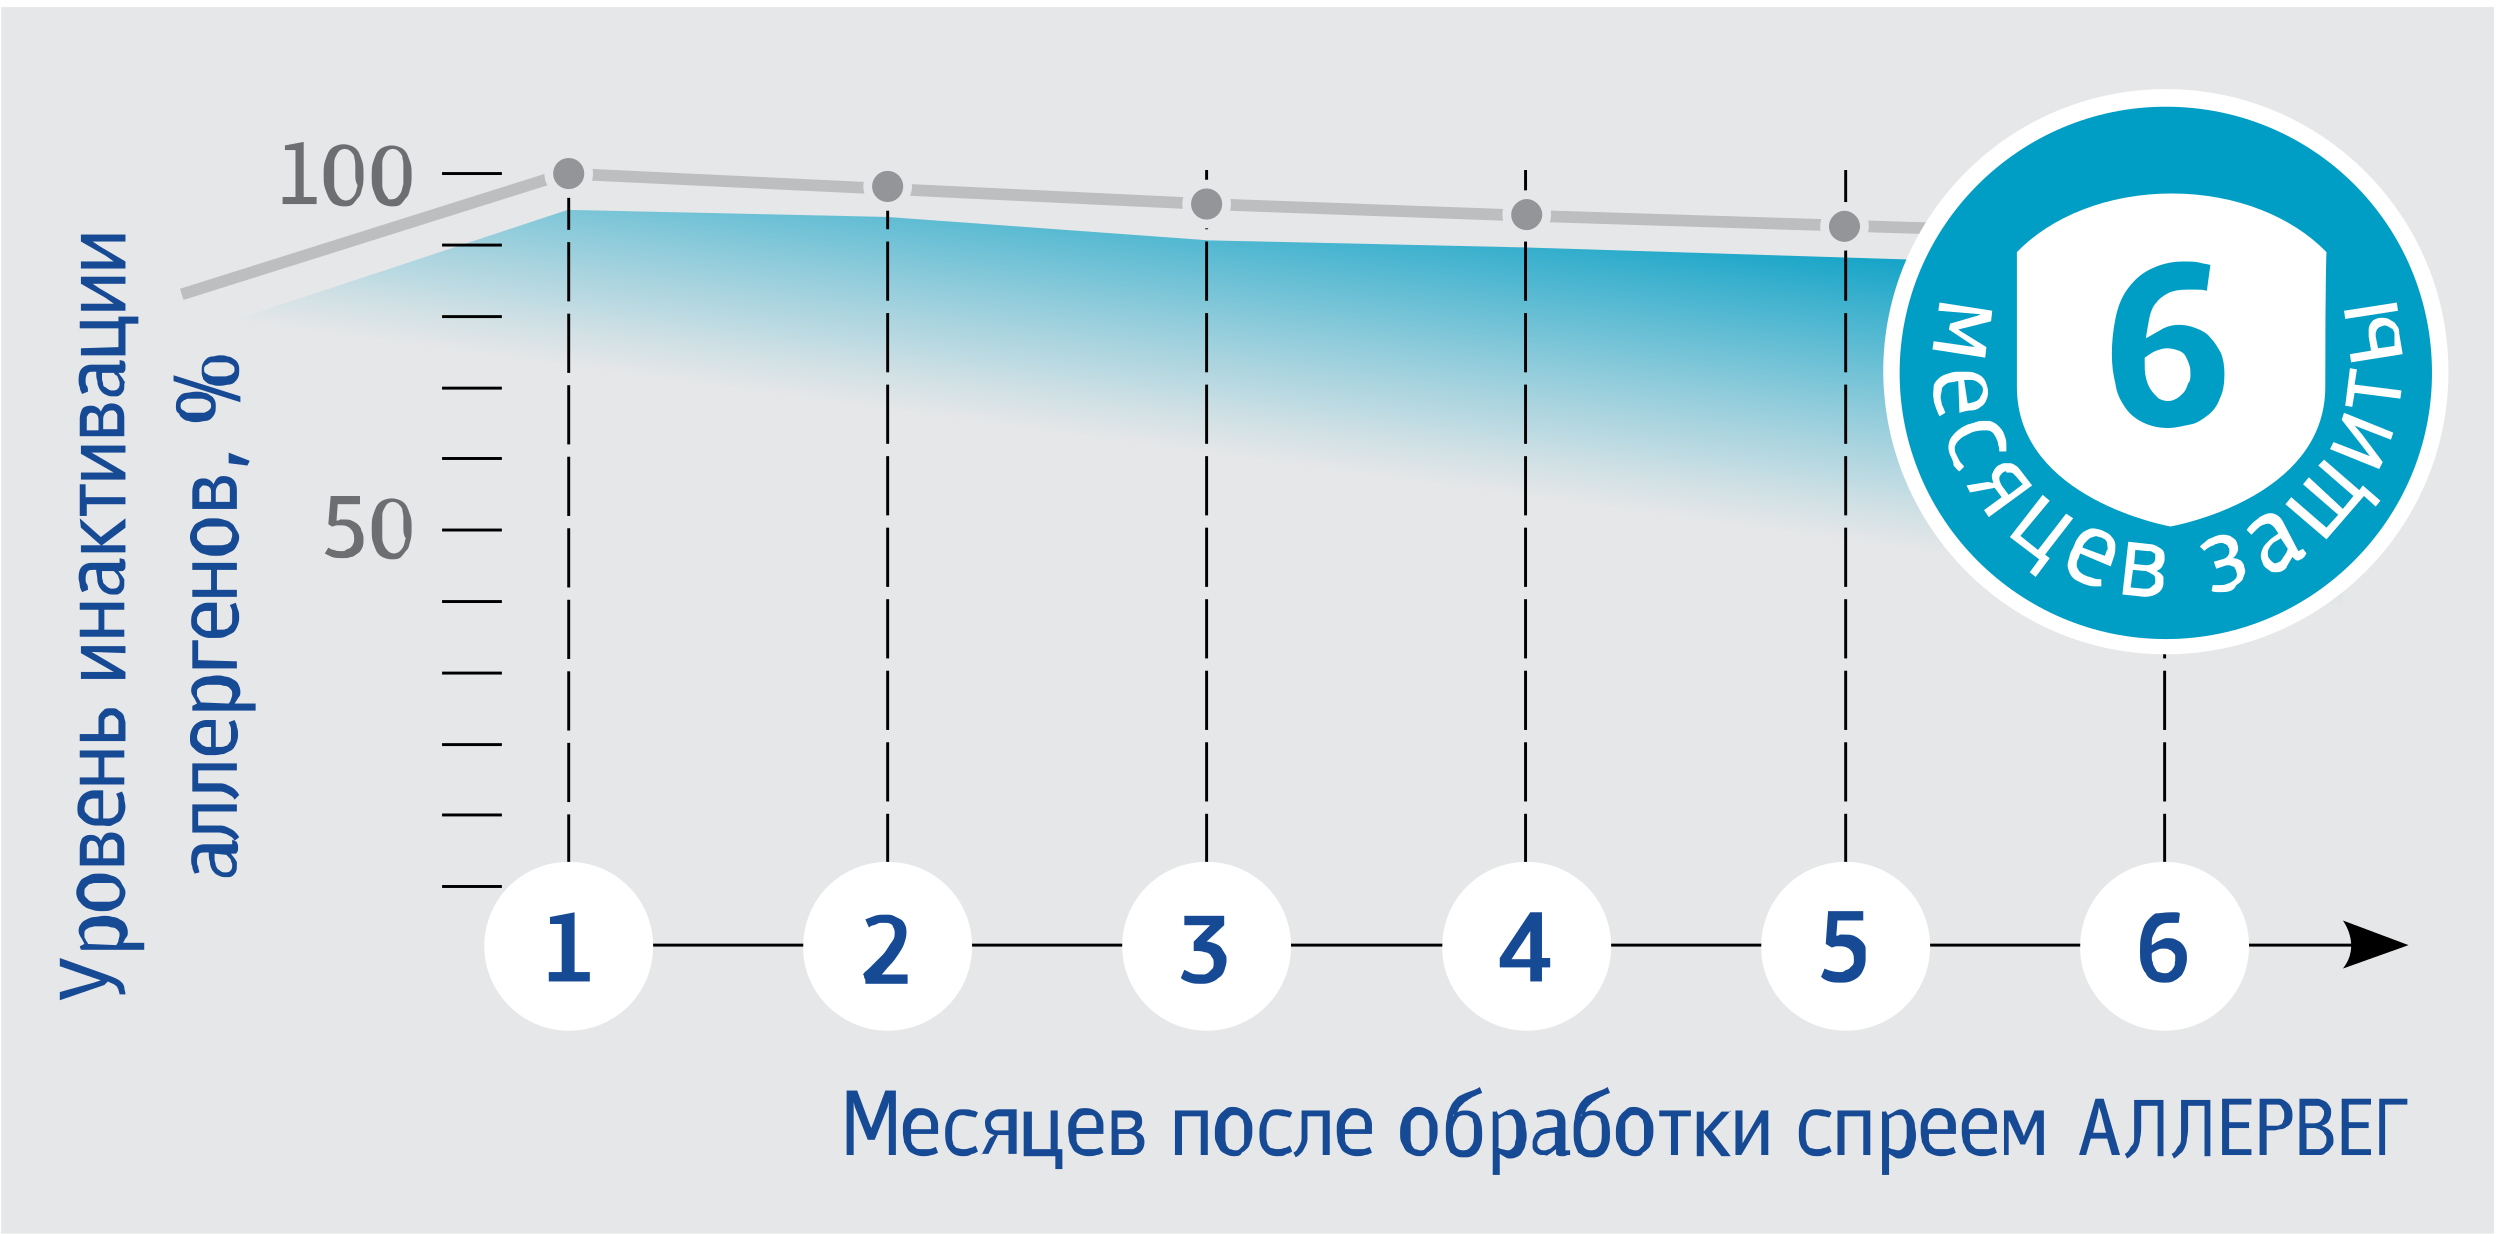 <svg xmlns="http://www.w3.org/2000/svg" xmlns:xlink="http://www.w3.org/1999/xlink" id="&#x421;&#x43B;&#x43E;&#x439;_1" x="0px" y="0px" width="213.2px" height="105.2px" viewBox="0 0 213.2 105.2" style="enable-background:new 0 0 213.2 105.2;" xml:space="preserve">
<style type="text/css">
	.st0{fill:#E6E7E8;}
	.st1{clip-path:url(#SVGID_3_);fill:url(#SVGID_4_);}
	.st2{fill:#174A95;}
	.st3{fill:none;stroke:#000000;stroke-width:0.25;}
	.st4{fill:none;stroke:#000000;stroke-width:0.25;stroke-dasharray:5.05,1.05;}
	.st5{filter:url(#Adobe_OpacityMaskFilter);}
	.st6{fill:url(#SVGID_5_);}
	.st7{mask:url(#SVGID_1_);}
	.st8{clip-path:url(#SVGID_7_);fill:none;stroke:#BCBEC0;}
	.st9{fill:#939598;}
	.st10{fill:none;stroke:#E6E7E8;stroke-width:0.75;stroke-miterlimit:4;}
	.st11{fill:none;stroke:#E6E7E8;stroke-width:0.75;}
	.st12{fill:#FFFFFF;}
	.st13{fill:#6D6E71;}
	.st14{fill:#009DC4;}
</style>
<rect x="0.1" y="0.6" class="st0" width="212.6" height="104.9"></rect>
<g>
	<g>
		<defs>
			<polygon id="SVGID_2_" points="13,29.6 48.4,17.9 75.6,18.5 103.1,20.5 130,21.1 199.8,23.3 199.8,76.3 13.5,76.3    "></polygon>
		</defs>
		<clipPath id="SVGID_3_">
			<use xlink:href="#SVGID_2_" style="overflow:visible;"></use>
		</clipPath>
		
			<linearGradient id="SVGID_4_" gradientUnits="userSpaceOnUse" x1="-48.204" y1="-490.698" x2="-47.204" y2="-490.698" gradientTransform="matrix(11.684 -83.133 83.133 11.684 41452.949 1813.854)">
			<stop offset="0" style="stop-color:#E6E7E8"></stop>
			<stop offset="0.591" style="stop-color:#E6E7E8"></stop>
			<stop offset="0.631" style="stop-color:#D0E0E5"></stop>
			<stop offset="0.714" style="stop-color:#97CEDC"></stop>
			<stop offset="0.833" style="stop-color:#3DB1CE"></stop>
			<stop offset="0.909" style="stop-color:#009DC4"></stop>
			<stop offset="1" style="stop-color:#009DC4"></stop>
		</linearGradient>
		<polygon class="st1" points="4.9,75.2 6.4,7.3 207.8,19.1 196.1,102.1   "></polygon>
	</g>
</g>
<g>
	<path class="st2" d="M180.1,98.5l-0.4-1.4h-1.4l-0.4,1.4h-0.6l1.4-4.8h0.7l1.4,4.8H180.1z M179,94.4l-0.1,0.6l-0.4,1.6h1.1   l-0.4-1.6L179,94.4L179,94.4z"></path>
	<path class="st2" d="M182.6,94.3v1.6c0,0.5,0,0.8-0.1,1.2c0,0.3-0.1,0.6-0.2,0.8s-0.2,0.4-0.4,0.5c-0.1,0.1-0.3,0.3-0.5,0.4   l-0.2-0.4c0.2-0.1,0.3-0.2,0.4-0.4s0.2-0.3,0.3-0.4c0.1-0.2,0.1-0.4,0.1-0.6c0-0.3,0-0.6,0-1v-2.2h2.5v4.8H184v-4.3H182.6z"></path>
	<path class="st2" d="M186.6,94.3v1.6c0,0.5,0,0.8-0.1,1.2c0,0.3-0.1,0.6-0.2,0.8s-0.2,0.4-0.4,0.5c-0.1,0.1-0.3,0.3-0.5,0.4   l-0.2-0.4c0.2-0.1,0.3-0.2,0.4-0.4s0.2-0.3,0.3-0.4c0.1-0.2,0.1-0.4,0.1-0.6c0-0.3,0-0.6,0-1v-2.2h2.5v4.8H188v-4.3H186.6z"></path>
	<path class="st2" d="M189.5,93.7h2.5v0.5h-1.9v1.5h1.7v0.5h-1.7V98h1.9v0.5h-2.5V93.7z"></path>
	<path class="st2" d="M193.3,96.5v2h-0.6v-4.8h1.2c0.1,0,0.3,0,0.5,0s0.3,0.1,0.5,0.2c0.1,0.1,0.3,0.2,0.4,0.4   c0.1,0.2,0.2,0.4,0.2,0.7c0,0.3,0,0.5-0.1,0.7s-0.2,0.3-0.4,0.4c-0.1,0.1-0.3,0.2-0.5,0.2s-0.4,0.1-0.5,0.1h-0.7V96.5z M193.3,94.3   V96h0.5c0.1,0,0.2,0,0.4,0s0.2-0.1,0.3-0.1s0.2-0.2,0.2-0.3c0.1-0.1,0.1-0.3,0.1-0.5s0-0.3-0.1-0.5c-0.1-0.1-0.1-0.2-0.2-0.3   c-0.1-0.1-0.2-0.1-0.3-0.1s-0.2,0-0.3,0h-0.6V94.3z"></path>
	<path class="st2" d="M199,97.2c0,0.2,0,0.4-0.1,0.5s-0.2,0.3-0.3,0.4s-0.3,0.2-0.4,0.3s-0.3,0.1-0.5,0.1h-1.6v-4.8h1.4   c0.2,0,0.3,0,0.5,0.1s0.3,0.1,0.4,0.2c0.1,0.1,0.2,0.2,0.3,0.4c0.1,0.1,0.1,0.3,0.1,0.5c0,0.3-0.1,0.5-0.2,0.7s-0.3,0.3-0.6,0.4   l0,0c0.3,0.1,0.5,0.2,0.7,0.4S199,96.9,199,97.2z M198.2,94.9c0-0.1,0-0.2-0.1-0.3c-0.1-0.1-0.1-0.2-0.2-0.2   c-0.1-0.1-0.2-0.1-0.3-0.1s-0.2,0-0.3,0h-0.7v1.5h0.7c0.3,0,0.5-0.1,0.6-0.2S198.2,95.2,198.2,94.9z M198.4,97.2   c0-0.2,0-0.3-0.1-0.4s-0.1-0.2-0.2-0.3c-0.1-0.1-0.2-0.1-0.3-0.2c-0.1,0-0.3-0.1-0.4-0.1h-0.7V98h0.7c0.1,0,0.3,0,0.4,0   c0.1,0,0.2-0.1,0.3-0.1c0.1-0.1,0.2-0.2,0.2-0.3C198.4,97.5,198.4,97.3,198.4,97.2z"></path>
	<path class="st2" d="M199.7,93.7h2.5v0.5h-1.9v1.5h1.7v0.5h-1.7V98h1.9v0.5h-2.5V93.7z"></path>
	<path class="st2" d="M203.5,98.5h-0.6v-4.8h2.4v0.5h-1.9v4.3H203.5z"></path>
</g>
<line class="st3" x1="201.4" y1="80.6" x2="48.5" y2="80.6"></line>
<path d="M205.4,80.6l-5.6-2.1c0,0,1.6,2.1,0,4.1L205.4,80.6"></path>
<line class="st4" x1="75.7" y1="14.5" x2="75.7" y2="80.6"></line>
<line class="st4" x1="102.9" y1="14.5" x2="102.9" y2="80.6"></line>
<line class="st4" x1="130.1" y1="14.5" x2="130.1" y2="80.6"></line>
<line class="st4" x1="157.4" y1="14.5" x2="157.4" y2="80.6"></line>
<line class="st4" x1="184.6" y1="14.5" x2="184.6" y2="80.6"></line>
<line class="st4" x1="48.5" y1="80.6" x2="48.5" y2="14.5"></line>
<defs>
	<filter id="Adobe_OpacityMaskFilter" filterUnits="userSpaceOnUse" x="6.4" y="7.3" width="187.1" height="19.2">
		
	</filter>
</defs>
<mask maskUnits="userSpaceOnUse" x="6.4" y="7.3" width="187.1" height="19.2" id="SVGID_1_">
	<g class="st5">
		
			<linearGradient id="SVGID_5_" gradientUnits="userSpaceOnUse" x1="-51.556" y1="-486.328" x2="-50.556" y2="-486.328" gradientTransform="matrix(-169.233 8.869 -8.869 -169.233 -12859.766 -81943.562)">
			<stop offset="0" style="stop-color:#FFFFFF"></stop>
			<stop offset="0.77" style="stop-color:#FFFFFF"></stop>
			<stop offset="0.941" style="stop-color:#000000"></stop>
			<stop offset="0.992" style="stop-color:#000000"></stop>
			<stop offset="1" style="stop-color:#000000"></stop>
		</linearGradient>
		<polygon class="st6" points="391.1,258.3 -143.5,286.3 -181.9,-446.5 352.7,-474.5   "></polygon>
	</g>
</mask>
<g class="st7">
	<g>
		<g>
			<defs>
				<rect id="SVGID_6_" x="6.4" y="7.3" width="187.1" height="19.2"></rect>
			</defs>
			<clipPath id="SVGID_7_">
				<use xlink:href="#SVGID_6_" style="overflow:visible;"></use>
			</clipPath>
			<polyline class="st8" points="15.5,25.1 48.2,14.8 102.8,17.4 130.3,18.4 184.5,20.1    "></polyline>
		</g>
	</g>
</g>
<path class="st9" d="M48.5,16.5c0.9,0,1.7-0.8,1.7-1.7s-0.8-1.7-1.7-1.7s-1.7,0.8-1.7,1.7S47.6,16.5,48.5,16.5"></path>
<ellipse class="st10" cx="48.5" cy="14.8" rx="1.7" ry="1.7"></ellipse>
<path class="st9" d="M75.7,17.6c0.9,0,1.7-0.8,1.7-1.7c0-0.9-0.8-1.7-1.7-1.7c-0.9,0-1.7,0.8-1.7,1.7C74,16.8,74.7,17.6,75.7,17.6"></path>
<ellipse class="st10" cx="75.7" cy="15.9" rx="1.7" ry="1.7"></ellipse>
<path class="st9" d="M102.9,19.1c0.9,0,1.7-0.8,1.7-1.7c0-0.9-0.8-1.7-1.7-1.7c-0.9,0-1.7,0.8-1.7,1.7  C101.2,18.4,101.9,19.1,102.9,19.1"></path>
<ellipse class="st10" cx="102.9" cy="17.4" rx="1.7" ry="1.7"></ellipse>
<path class="st9" d="M130.2,20c0.9,0,1.7-0.8,1.7-1.7c0-0.9-0.8-1.7-1.7-1.7s-1.7,0.8-1.7,1.7C128.5,19.3,129.3,20,130.2,20"></path>
<path class="st11" d="M130.2,20c0.9,0,1.7-0.8,1.7-1.7c0-0.9-0.8-1.7-1.7-1.7s-1.7,0.8-1.7,1.7C128.5,19.3,129.3,20,130.2,20z"></path>
<path class="st9" d="M157.3,21c0.9,0,1.7-0.8,1.7-1.7c0-0.9-0.8-1.7-1.7-1.7s-1.7,0.8-1.7,1.7C155.6,20.3,156.4,21,157.3,21"></path>
<path class="st11" d="M157.3,21c0.9,0,1.7-0.8,1.7-1.7c0-0.9-0.8-1.7-1.7-1.7s-1.7,0.8-1.7,1.7C155.6,20.3,156.4,21,157.3,21z"></path>
<path class="st12" d="M48.5,87.9c4,0,7.2-3.2,7.2-7.2s-3.2-7.2-7.2-7.2s-7.2,3.2-7.2,7.2C41.3,84.6,44.5,87.9,48.5,87.9"></path>
<g>
	<path class="st2" d="M47.9,82.9v-4.1h-1v-0.6l2.1-0.4v5.1h1.3v0.8h-3.5v-0.8H47.9z"></path>
</g>
<path class="st12" d="M75.7,87.9c4,0,7.2-3.2,7.2-7.2s-3.2-7.2-7.2-7.2s-7.2,3.2-7.2,7.2C68.4,84.6,71.7,87.9,75.7,87.9"></path>
<g>
	<path class="st2" d="M73.8,83.7c0-0.1,0-0.2-0.1-0.3c0-0.1,0-0.2-0.1-0.3c0.1-0.2,0.3-0.3,0.5-0.5s0.4-0.4,0.6-0.6s0.4-0.4,0.6-0.6   s0.3-0.4,0.5-0.7c0.1-0.2,0.3-0.4,0.4-0.6s0.1-0.4,0.1-0.6s-0.1-0.4-0.2-0.6c-0.2-0.2-0.4-0.2-0.7-0.2c-0.1,0-0.2,0-0.3,0   s-0.2,0-0.3,0.1c-0.1,0-0.2,0.1-0.3,0.1c-0.1,0-0.3,0.1-0.4,0.2l-0.3-0.7c0.3-0.1,0.5-0.2,0.8-0.3s0.6-0.1,0.9-0.1s0.5,0,0.7,0.1   s0.4,0.2,0.6,0.3c0.2,0.1,0.3,0.3,0.4,0.5s0.1,0.4,0.1,0.7c0,0.3-0.1,0.6-0.2,0.9s-0.3,0.6-0.5,0.9s-0.4,0.6-0.7,0.9   c-0.3,0.3-0.5,0.6-0.7,0.8l0,0h2.2v0.8h-3.6V83.7z"></path>
</g>
<path class="st12" d="M102.9,87.9c4,0,7.2-3.2,7.2-7.2s-3.2-7.2-7.2-7.2s-7.2,3.2-7.2,7.2C95.7,84.6,98.9,87.9,102.9,87.9"></path>
<g>
	<path class="st2" d="M104.6,81.9c0,0.3-0.1,0.6-0.2,0.9s-0.3,0.5-0.5,0.6c-0.2,0.2-0.4,0.3-0.7,0.4c-0.3,0.1-0.5,0.1-0.8,0.1   s-0.6,0-0.9-0.1s-0.6-0.2-0.8-0.4l0.3-0.7c0.2,0.1,0.4,0.2,0.6,0.3c0.2,0.1,0.5,0.1,0.7,0.1c0.1,0,0.3,0,0.4,0s0.3-0.1,0.4-0.2   s0.2-0.2,0.3-0.3c0.1-0.1,0.1-0.3,0.1-0.5c0-0.1,0-0.3-0.1-0.4s-0.1-0.2-0.2-0.3s-0.3-0.2-0.5-0.2c-0.2-0.1-0.5-0.1-0.9-0.1v-0.8   l1.4-1.4H101v-0.8h3.4v0.8l-1.5,1.4c0.3,0,0.5,0.1,0.8,0.2c0.2,0.1,0.4,0.2,0.5,0.4c0.1,0.2,0.2,0.3,0.3,0.5   C104.6,81.5,104.6,81.7,104.6,81.9z"></path>
</g>
<path class="st12" d="M130.2,87.9c4,0,7.2-3.2,7.2-7.2s-3.2-7.2-7.2-7.2s-7.2,3.2-7.2,7.2C122.9,84.6,126.2,87.9,130.2,87.9"></path>
<g>
	<path class="st2" d="M131.5,82.5v1.2h-1v-1.2h-2.6v-0.8l2.6-3.9h1v3.9h0.7v0.8H131.5z M130.5,79.4L130.5,79.4   C130.4,79.4,130.4,79.4,130.5,79.4c-0.3,0.4-0.5,0.8-0.8,1.2c-0.3,0.4-0.5,0.8-0.8,1.2h1.6V79.4z"></path>
</g>
<path class="st12" d="M157.4,87.9c4,0,7.2-3.2,7.2-7.2s-3.2-7.2-7.2-7.2s-7.2,3.2-7.2,7.2C150.1,84.6,153.4,87.9,157.4,87.9"></path>
<g>
	<path class="st2" d="M159.1,81.8c0,0.4-0.1,0.7-0.2,0.9c-0.1,0.3-0.3,0.5-0.4,0.6s-0.4,0.3-0.7,0.4s-0.5,0.1-0.8,0.1   c-0.4,0-0.7,0-1-0.1s-0.5-0.2-0.7-0.4l0.3-0.7c0.4,0.2,0.9,0.3,1.3,0.3c0.2,0,0.3,0,0.4-0.1s0.3-0.1,0.4-0.2   c0.1-0.1,0.2-0.2,0.3-0.3c0.1-0.1,0.1-0.3,0.1-0.5c0-0.4-0.1-0.6-0.3-0.8c-0.2-0.2-0.5-0.3-0.8-0.3c-0.2,0-0.3,0-0.4,0   c-0.1,0-0.3,0.1-0.4,0.1l-0.5-0.3l0.2-2.8h3v0.8h-2.2l-0.1,1.3c0.1,0,0.2,0,0.3-0.1c0.1,0,0.2,0,0.4,0c0.3,0,0.5,0,0.8,0.1   c0.2,0.1,0.4,0.2,0.6,0.4c0.2,0.2,0.3,0.3,0.4,0.6C159.1,81.3,159.1,81.5,159.1,81.8z"></path>
</g>
<path class="st12" d="M184.6,87.9c4,0,7.2-3.2,7.2-7.2s-3.2-7.2-7.2-7.2s-7.2,3.2-7.2,7.2C177.3,84.6,180.6,87.9,184.6,87.9"></path>
<g>
	<path class="st2" d="M185.1,77.8c0.2,0,0.4,0,0.5,0s0.2,0,0.3,0.1l-0.1,0.8c-0.1,0-0.2,0-0.3,0s-0.2,0-0.3,0c-0.3,0-0.6,0-0.8,0.1   s-0.4,0.2-0.5,0.4c-0.1,0.2-0.2,0.4-0.3,0.6s-0.1,0.5-0.1,0.8l0,0l0,0c0.2-0.1,0.4-0.3,0.7-0.4c0.2-0.1,0.4-0.2,0.6-0.2   c0.2,0,0.5,0,0.7,0.1s0.4,0.2,0.5,0.3s0.3,0.3,0.4,0.6c0.1,0.2,0.1,0.5,0.1,0.8s-0.1,0.6-0.2,0.9c-0.1,0.2-0.2,0.5-0.4,0.6   c-0.2,0.2-0.4,0.3-0.6,0.4c-0.2,0.1-0.5,0.1-0.8,0.1c-0.4,0-0.7-0.1-0.9-0.2s-0.5-0.3-0.6-0.6c-0.2-0.2-0.3-0.5-0.4-0.8   s-0.1-0.7-0.1-1.1s0-0.9,0.1-1.3s0.2-0.8,0.4-1.1c0.2-0.3,0.5-0.6,0.8-0.8C184.1,77.9,184.6,77.8,185.1,77.8z M185.5,81.9   c0-0.1,0-0.2,0-0.4c0-0.1-0.1-0.2-0.2-0.3c-0.1-0.1-0.2-0.2-0.3-0.2c-0.1-0.1-0.3-0.1-0.5-0.1s-0.3,0-0.5,0.1s-0.4,0.2-0.5,0.3v0.2   c0,0.2,0,0.4,0.1,0.6c0,0.2,0.1,0.3,0.2,0.5s0.2,0.3,0.3,0.3s0.3,0.1,0.5,0.1c0.1,0,0.3,0,0.4-0.1c0.1-0.1,0.2-0.1,0.3-0.3   c0.1-0.1,0.1-0.2,0.2-0.4C185.4,82.2,185.5,82.1,185.5,81.9z"></path>
</g>
<line class="st3" x1="37.7" y1="14.8" x2="42.8" y2="14.8"></line>
<line class="st3" x1="37.7" y1="33.1" x2="42.8" y2="33.1"></line>
<line class="st3" x1="37.7" y1="51.3" x2="42.8" y2="51.3"></line>
<line class="st3" x1="37.7" y1="20.9" x2="42.8" y2="20.9"></line>
<line class="st3" x1="37.7" y1="39.1" x2="42.8" y2="39.1"></line>
<line class="st3" x1="37.7" y1="57.4" x2="42.8" y2="57.4"></line>
<line class="st3" x1="37.7" y1="69.5" x2="42.8" y2="69.5"></line>
<line class="st3" x1="37.7" y1="27" x2="42.8" y2="27"></line>
<line class="st3" x1="37.7" y1="45.2" x2="42.8" y2="45.2"></line>
<line class="st3" x1="37.7" y1="63.5" x2="42.8" y2="63.5"></line>
<line class="st3" x1="37.7" y1="75.6" x2="42.8" y2="75.6"></line>
<g>
	<path class="st13" d="M25.2,16.8v-4h-0.9v-0.4l1.6-0.3v4.7H27v0.6h-2.9v-0.6H25.2z"></path>
	<path class="st13" d="M31,14.9c0,0.4,0,0.8-0.1,1.1c-0.1,0.3-0.1,0.6-0.3,0.8s-0.3,0.4-0.5,0.6s-0.5,0.2-0.8,0.2s-0.6-0.1-0.8-0.2   S28.1,17,28,16.8s-0.2-0.5-0.3-0.8c-0.1-0.3-0.1-0.7-0.1-1.1c0-0.4,0-0.8,0.1-1.1s0.2-0.6,0.3-0.8c0.1-0.2,0.3-0.4,0.5-0.5   s0.5-0.2,0.8-0.2s0.6,0.1,0.8,0.2c0.2,0.1,0.4,0.3,0.5,0.5s0.2,0.5,0.3,0.8S31,14.5,31,14.9z M30.3,14.9c0-0.3,0-0.6,0-0.9   c0-0.3-0.1-0.5-0.1-0.7c-0.1-0.2-0.2-0.3-0.3-0.4s-0.3-0.2-0.5-0.2s-0.4,0.1-0.5,0.2c-0.1,0.1-0.2,0.3-0.3,0.5   c-0.1,0.2-0.1,0.4-0.1,0.7s0,0.5,0,0.8s0,0.6,0,0.9c0,0.3,0.1,0.5,0.2,0.7s0.2,0.3,0.3,0.4c0.1,0.1,0.3,0.2,0.5,0.2   s0.4-0.1,0.5-0.2s0.2-0.2,0.3-0.4s0.1-0.4,0.2-0.7C30.3,15.5,30.3,15.2,30.3,14.9z"></path>
	<path class="st13" d="M35.1,14.9c0,0.4,0,0.8-0.1,1.1c-0.1,0.3-0.1,0.6-0.3,0.8s-0.3,0.4-0.5,0.6s-0.5,0.2-0.8,0.2   s-0.6-0.1-0.8-0.2s-0.4-0.3-0.5-0.5s-0.2-0.5-0.3-0.8c-0.1-0.3-0.1-0.7-0.1-1.1c0-0.4,0-0.8,0.1-1.1s0.2-0.6,0.3-0.8   s0.3-0.4,0.5-0.5s0.5-0.2,0.8-0.2s0.6,0.1,0.8,0.2c0.2,0.1,0.4,0.3,0.5,0.5s0.2,0.5,0.3,0.8S35.1,14.5,35.1,14.9z M34.4,14.9   c0-0.3,0-0.6,0-0.9c0-0.3-0.1-0.5-0.1-0.7c-0.1-0.2-0.2-0.3-0.3-0.4s-0.3-0.2-0.5-0.2s-0.4,0.1-0.5,0.2c-0.1,0.1-0.2,0.3-0.3,0.5   s-0.1,0.4-0.1,0.7s0,0.5,0,0.8s0,0.6,0,0.9c0,0.3,0.1,0.5,0.2,0.7c0.1,0.2,0.2,0.3,0.3,0.4C33,17,33.2,17,33.4,17s0.4-0.1,0.5-0.2   s0.2-0.2,0.3-0.4s0.1-0.4,0.2-0.7C34.4,15.5,34.4,15.2,34.4,14.9z"></path>
</g>
<g>
	<path class="st13" d="M31,45.9c0,0.3,0,0.6-0.1,0.8s-0.2,0.4-0.4,0.5s-0.3,0.3-0.6,0.3c-0.2,0.1-0.4,0.1-0.7,0.1   c-0.3,0-0.6,0-0.9-0.1c-0.2-0.1-0.4-0.2-0.6-0.3l0.3-0.5c0.2,0.1,0.3,0.2,0.5,0.2c0.2,0.1,0.4,0.1,0.6,0.1s0.3,0,0.4-0.1   s0.3-0.1,0.4-0.2c0.1-0.1,0.2-0.2,0.2-0.3c0.1-0.1,0.1-0.3,0.1-0.5c0-0.4-0.1-0.6-0.3-0.8c-0.2-0.2-0.4-0.3-0.8-0.3   c-0.1,0-0.3,0-0.4,0s-0.2,0.1-0.4,0.1L28,44.7l0.2-2.4h2.5V43h-1.9l-0.1,1.4c0.1,0,0.2,0,0.3-0.1c0.1,0,0.2,0,0.4,0   c0.2,0,0.4,0,0.6,0.1s0.4,0.2,0.5,0.3s0.3,0.3,0.3,0.5C30.9,45.4,31,45.6,31,45.9z"></path>
	<path class="st13" d="M35.1,45c0,0.4,0,0.8-0.1,1.1s-0.1,0.6-0.3,0.8s-0.3,0.4-0.5,0.6s-0.5,0.2-0.8,0.2s-0.6-0.1-0.8-0.2   s-0.4-0.3-0.5-0.5s-0.2-0.5-0.3-0.8c-0.1-0.3-0.1-0.7-0.1-1.1c0-0.4,0-0.8,0.1-1.1s0.2-0.6,0.3-0.8s0.3-0.4,0.5-0.5   s0.5-0.2,0.8-0.2s0.6,0.1,0.8,0.2c0.2,0.1,0.4,0.3,0.5,0.5s0.2,0.5,0.3,0.8S35.1,44.6,35.1,45z M34.4,45c0-0.3,0-0.6,0-0.9   c0-0.3-0.1-0.5-0.1-0.7c-0.1-0.2-0.2-0.3-0.3-0.4s-0.3-0.2-0.5-0.2S33.1,42.9,33,43c-0.1,0.1-0.2,0.3-0.3,0.5s-0.1,0.4-0.1,0.7   s0,0.5,0,0.8s0,0.6,0,0.9c0,0.3,0.1,0.5,0.2,0.7c0.1,0.2,0.2,0.3,0.3,0.4c0.1,0.1,0.3,0.2,0.5,0.2s0.4-0.1,0.5-0.2   c0.1-0.1,0.2-0.2,0.3-0.4s0.1-0.4,0.2-0.7C34.4,45.6,34.4,45.3,34.4,45z"></path>
</g>
<path class="st12" d="M184.7,55.8c13.3,0,24.1-10.8,24.1-24.1S198,7.6,184.7,7.6s-24.1,10.8-24.1,24.1  C160.7,45,171.4,55.8,184.7,55.8"></path>
<path class="st14" d="M184.7,9.1c-12.5,0-22.7,10.2-22.7,22.7s10.2,22.7,22.7,22.7s22.7-10.2,22.7-22.7  C207.4,19.2,197.3,9.1,184.7,9.1 M198.3,33c0,9.6-13.2,11.9-13.2,11.9S172,42.6,172,33s0-11.5,0-11.5c2.9-3,7.7-5,13.2-5  s10.3,2,13.2,5C198.4,21.5,198.3,23.3,198.3,33"></path>
<g>
	<path class="st14" d="M186.2,22.3c0.6,0,1,0,1.4,0.1c0.3,0.1,0.6,0.1,0.9,0.2l-0.3,2.2c-0.3-0.1-0.6-0.1-0.9-0.1   c-0.3,0-0.6,0-0.8,0c-0.7,0-1.2,0.1-1.6,0.3c-0.4,0.2-0.8,0.5-1,0.8c-0.3,0.3-0.5,0.8-0.6,1.3s-0.2,1.1-0.3,1.7c0,0,0,0,0.1,0   c0.5-0.3,0.9-0.5,1.4-0.8c0.4-0.2,0.9-0.3,1.3-0.3c0.5,0,1,0.1,1.5,0.3s0.9,0.4,1.2,0.8c0.4,0.4,0.6,0.8,0.9,1.3   c0.2,0.5,0.3,1.1,0.3,1.8c0,0.8-0.1,1.5-0.4,2.1c-0.2,0.6-0.6,1.1-1,1.4s-0.9,0.7-1.5,0.8s-1.2,0.3-1.9,0.3c-0.9,0-1.6-0.2-2.2-0.5   s-1.1-0.7-1.5-1.3s-0.7-1.2-0.8-2c-0.2-0.8-0.3-1.6-0.3-2.5c0-1,0.1-2,0.3-3s0.5-1.8,1-2.5s1.1-1.3,1.9-1.7   C184.1,22.6,185,22.3,186.2,22.3z M186.8,31.9c0-0.3,0-0.5-0.1-0.8s-0.2-0.5-0.3-0.7s-0.3-0.4-0.6-0.5s-0.6-0.2-1-0.2   c-0.3,0-0.6,0.1-0.9,0.2s-0.7,0.4-1,0.6V31c0,0.4,0,0.8,0.1,1.2s0.2,0.7,0.4,1s0.4,0.5,0.6,0.7s0.6,0.3,0.9,0.3   c0.3,0,0.5-0.1,0.7-0.2c0.2-0.1,0.4-0.3,0.6-0.5c0.2-0.2,0.3-0.5,0.4-0.8C186.8,32.5,186.8,32.2,186.8,31.9z"></path>
</g>
<g>
	<path class="st2" d="M72.8,94v4.5h-0.6V93h0.9l1,2.7l0.2,0.5h0l0.2-0.5l1-2.7h0.9v5.5h-0.6V94h0l-0.1,0.4l-1.1,2.8H74l-1.1-2.8   L72.8,94L72.8,94z"></path>
	<path class="st2" d="M77.7,96.7c0,0.2,0,0.3,0,0.5c0,0.2,0.1,0.3,0.1,0.4c0.1,0.1,0.2,0.2,0.3,0.3s0.3,0.1,0.6,0.1   c0.2,0,0.3,0,0.5,0c0.2,0,0.4-0.1,0.6-0.2l0.2,0.5c-0.2,0.1-0.4,0.2-0.6,0.2c-0.2,0.1-0.5,0.1-0.7,0.1c-0.3,0-0.6-0.1-0.8-0.2   s-0.4-0.2-0.5-0.4s-0.2-0.4-0.3-0.6c0-0.2-0.1-0.5-0.1-0.8c0-0.2,0-0.4,0-0.6c0-0.2,0.1-0.5,0.2-0.7c0.1-0.2,0.3-0.4,0.5-0.6   c0.2-0.2,0.5-0.2,0.8-0.2c0.4,0,0.6,0.1,0.8,0.2c0.2,0.1,0.4,0.3,0.5,0.5c0.1,0.2,0.2,0.4,0.2,0.7c0,0.3,0,0.5,0,0.8H77.7z    M78.6,95.1c-0.1,0-0.3,0-0.4,0.1s-0.2,0.2-0.3,0.3c-0.1,0.1-0.1,0.2-0.2,0.4c0,0.1,0,0.3,0,0.4h1.7c0-0.2,0-0.3,0-0.5   c0-0.1-0.1-0.3-0.1-0.4c-0.1-0.1-0.2-0.2-0.3-0.2C78.9,95.1,78.7,95.1,78.6,95.1z"></path>
	<path class="st2" d="M82.1,98.6c-0.5,0-0.9-0.2-1.1-0.5c-0.3-0.3-0.4-0.8-0.4-1.4c0-0.3,0-0.6,0.1-0.9c0.1-0.3,0.2-0.5,0.3-0.7   s0.3-0.3,0.5-0.4c0.2-0.1,0.4-0.1,0.7-0.1c0.2,0,0.5,0,0.7,0.1c0.2,0,0.4,0.1,0.5,0.2l-0.2,0.4c-0.1,0-0.3-0.1-0.5-0.1   c-0.2,0-0.4-0.1-0.6-0.1c-0.3,0-0.6,0.1-0.7,0.4c-0.2,0.3-0.2,0.6-0.2,1.1c0,0.2,0,0.4,0,0.5c0,0.2,0.1,0.3,0.1,0.5   c0.1,0.1,0.2,0.3,0.3,0.3s0.3,0.1,0.5,0.1c0.2,0,0.4,0,0.6-0.1c0.2,0,0.3-0.1,0.5-0.2l0.2,0.5c-0.2,0.1-0.3,0.2-0.5,0.2   C82.6,98.6,82.4,98.6,82.1,98.6z"></path>
	<path class="st2" d="M83.7,98.5l0.7-1.4l0.4-0.3c-0.3-0.1-0.5-0.2-0.6-0.3c-0.1-0.2-0.2-0.4-0.2-0.7c0-0.2,0-0.3,0.1-0.5   c0.1-0.1,0.2-0.3,0.3-0.4s0.3-0.2,0.4-0.2c0.2-0.1,0.3-0.1,0.5-0.1h1.4v3.8H86v-1.6h-0.9l-0.8,1.6H83.7z M84.5,95.8   c0,0.2,0.1,0.4,0.2,0.5c0.1,0.1,0.3,0.1,0.5,0.1H86v-1.2h-0.8c-0.1,0-0.2,0-0.2,0c-0.1,0-0.2,0.1-0.2,0.1s-0.1,0.1-0.2,0.2   C84.5,95.6,84.5,95.7,84.5,95.8z"></path>
	<path class="st2" d="M88,98l1.6,0v-3.3h0.6V98l0.4,0l0,1.7h-0.6l0-1.1h-2.7v-3.8H88V98z"></path>
	<path class="st2" d="M91.8,96.7c0,0.2,0,0.3,0,0.5c0,0.2,0.1,0.3,0.1,0.4c0.1,0.1,0.2,0.2,0.3,0.3s0.3,0.1,0.6,0.1   c0.2,0,0.3,0,0.5,0c0.2,0,0.4-0.1,0.6-0.2l0.2,0.5c-0.2,0.1-0.4,0.2-0.6,0.2c-0.2,0.1-0.5,0.1-0.7,0.1c-0.3,0-0.6-0.1-0.8-0.2   s-0.4-0.2-0.5-0.4s-0.2-0.4-0.3-0.6c0-0.2-0.1-0.5-0.1-0.8c0-0.2,0-0.4,0-0.6c0-0.2,0.1-0.5,0.2-0.7c0.1-0.2,0.3-0.4,0.5-0.6   c0.2-0.2,0.5-0.2,0.8-0.2c0.4,0,0.6,0.1,0.8,0.2c0.2,0.1,0.4,0.3,0.5,0.5c0.1,0.2,0.2,0.4,0.2,0.7c0,0.3,0,0.5,0,0.8H91.8z    M92.6,95.1c-0.1,0-0.3,0-0.4,0.1S92,95.3,92,95.4c-0.1,0.1-0.1,0.2-0.2,0.4c0,0.1,0,0.3,0,0.4h1.7c0-0.2,0-0.3,0-0.5   c0-0.1-0.1-0.3-0.1-0.4c-0.1-0.1-0.2-0.2-0.3-0.2C92.9,95.1,92.8,95.1,92.6,95.1z"></path>
	<path class="st2" d="M97.6,97.4c0,0.3-0.1,0.6-0.3,0.8c-0.2,0.2-0.5,0.3-0.9,0.3h-1.6v-3.8h1.5c0.3,0,0.6,0.1,0.8,0.2   c0.2,0.2,0.3,0.4,0.3,0.7c0,0.2,0,0.3-0.1,0.5s-0.2,0.3-0.4,0.4c0.2,0.1,0.4,0.2,0.5,0.3S97.6,97.1,97.6,97.4z M96.8,95.7   c0-0.1,0-0.2-0.1-0.2c0-0.1-0.1-0.1-0.1-0.1s-0.1-0.1-0.2-0.1c-0.1,0-0.1,0-0.2,0h-0.9v1h0.9C96.6,96.2,96.8,96,96.8,95.7z    M97,97.4c0-0.2-0.1-0.4-0.2-0.5c-0.1-0.1-0.3-0.2-0.5-0.2h-0.9V98h1c0.1,0,0.2,0,0.2,0c0.1,0,0.2-0.1,0.2-0.1   c0.1,0,0.1-0.1,0.2-0.2C96.9,97.6,97,97.5,97,97.4z"></path>
	<path class="st2" d="M102.3,95.2h-1.5v3.3h-0.6v-3.8h2.8v3.8h-0.6V95.2z"></path>
	<path class="st2" d="M105.2,98.6c-0.3,0-0.5-0.1-0.7-0.2c-0.2-0.1-0.4-0.2-0.5-0.4c-0.1-0.2-0.2-0.4-0.3-0.6   c-0.1-0.2-0.1-0.5-0.1-0.8c0-0.3,0-0.5,0.1-0.8s0.1-0.5,0.3-0.7c0.1-0.2,0.3-0.3,0.5-0.5s0.4-0.2,0.7-0.2c0.3,0,0.5,0.1,0.7,0.2   c0.2,0.1,0.4,0.2,0.5,0.4c0.1,0.2,0.2,0.4,0.3,0.6c0.1,0.2,0.1,0.5,0.1,0.8s0,0.5-0.1,0.8c-0.1,0.2-0.1,0.5-0.3,0.7   s-0.3,0.3-0.5,0.4C105.8,98.6,105.5,98.6,105.2,98.6z M105.3,95.1c-0.2,0-0.3,0-0.4,0.1s-0.2,0.2-0.3,0.3c-0.1,0.1-0.1,0.3-0.1,0.5   s0,0.4,0,0.6c0,0.2,0,0.4,0,0.6c0,0.2,0.1,0.4,0.1,0.5c0.1,0.1,0.2,0.3,0.3,0.3s0.3,0.1,0.4,0.1c0.2,0,0.3,0,0.4-0.1   c0.1-0.1,0.2-0.2,0.3-0.3c0.1-0.1,0.1-0.3,0.1-0.5c0-0.2,0-0.4,0-0.6c0-0.2,0-0.4,0-0.6c0-0.2-0.1-0.3-0.1-0.5   c-0.1-0.1-0.2-0.2-0.3-0.3C105.6,95.1,105.4,95.1,105.3,95.1z"></path>
	<path class="st2" d="M108.9,98.6c-0.5,0-0.9-0.2-1.1-0.5c-0.3-0.3-0.4-0.8-0.4-1.4c0-0.3,0-0.6,0.1-0.9c0.1-0.3,0.2-0.5,0.3-0.7   s0.3-0.3,0.5-0.4c0.2-0.1,0.4-0.1,0.7-0.1c0.2,0,0.5,0,0.7,0.1c0.2,0,0.4,0.1,0.5,0.2l-0.2,0.4c-0.1,0-0.3-0.1-0.5-0.1   c-0.2,0-0.4-0.1-0.6-0.1c-0.3,0-0.6,0.1-0.7,0.4c-0.2,0.3-0.2,0.6-0.2,1.1c0,0.2,0,0.4,0,0.5c0,0.2,0.1,0.3,0.1,0.5   c0.1,0.1,0.2,0.3,0.3,0.3s0.3,0.1,0.5,0.1c0.2,0,0.4,0,0.6-0.1c0.2,0,0.3-0.1,0.5-0.2l0.2,0.5c-0.2,0.1-0.3,0.2-0.5,0.2   C109.5,98.6,109.3,98.6,108.9,98.6z"></path>
	<path class="st2" d="M111.5,95.2v0.9c0,0.4,0,0.7,0,1s-0.1,0.5-0.2,0.7c-0.1,0.2-0.2,0.4-0.3,0.5s-0.3,0.3-0.5,0.4l-0.2-0.4   c0.2-0.1,0.3-0.2,0.4-0.4s0.2-0.3,0.2-0.4c0.1-0.2,0.1-0.3,0.1-0.5s0-0.5,0-0.8v-1.5h2.4v3.8h-0.6v-3.3H111.5z"></path>
	<path class="st2" d="M114.7,96.7c0,0.2,0,0.3,0,0.5c0,0.2,0.1,0.3,0.1,0.4c0.1,0.1,0.2,0.2,0.3,0.3s0.3,0.1,0.6,0.1   c0.2,0,0.3,0,0.5,0c0.2,0,0.4-0.1,0.6-0.2l0.2,0.5c-0.2,0.1-0.4,0.2-0.6,0.2c-0.2,0.1-0.5,0.1-0.7,0.1c-0.3,0-0.6-0.1-0.8-0.2   s-0.4-0.2-0.5-0.4s-0.2-0.4-0.3-0.6c0-0.2-0.1-0.5-0.1-0.8c0-0.2,0-0.4,0-0.6c0-0.2,0.1-0.5,0.2-0.7c0.1-0.2,0.3-0.4,0.5-0.6   c0.2-0.2,0.5-0.2,0.8-0.2c0.4,0,0.6,0.1,0.8,0.2c0.2,0.1,0.4,0.3,0.5,0.5c0.1,0.2,0.2,0.4,0.2,0.7c0,0.3,0,0.5,0,0.8H114.7z    M115.6,95.1c-0.1,0-0.3,0-0.4,0.1s-0.2,0.2-0.3,0.3c-0.1,0.1-0.1,0.2-0.2,0.4c0,0.1,0,0.3,0,0.4h1.7c0-0.2,0-0.3,0-0.5   c0-0.1-0.1-0.3-0.1-0.4c-0.1-0.1-0.2-0.2-0.3-0.2C115.9,95.1,115.7,95.1,115.6,95.1z"></path>
	<path class="st2" d="M121,98.6c-0.3,0-0.5-0.1-0.7-0.2c-0.2-0.1-0.4-0.2-0.5-0.4c-0.1-0.2-0.2-0.4-0.3-0.6   c-0.1-0.2-0.1-0.5-0.1-0.8c0-0.3,0-0.5,0.1-0.8s0.1-0.5,0.3-0.7c0.1-0.2,0.3-0.3,0.5-0.5s0.4-0.2,0.7-0.2c0.3,0,0.5,0.1,0.7,0.2   c0.2,0.1,0.4,0.2,0.5,0.4c0.1,0.2,0.2,0.4,0.3,0.6c0.1,0.2,0.1,0.5,0.1,0.8s0,0.5-0.1,0.8c-0.1,0.2-0.1,0.5-0.3,0.7   s-0.3,0.3-0.5,0.4C121.6,98.6,121.3,98.6,121,98.6z M121.1,95.1c-0.2,0-0.3,0-0.4,0.1s-0.2,0.2-0.3,0.3c-0.1,0.1-0.1,0.3-0.1,0.5   s0,0.4,0,0.6c0,0.2,0,0.4,0,0.6c0,0.2,0.1,0.4,0.1,0.5c0.1,0.1,0.2,0.3,0.3,0.3s0.3,0.1,0.4,0.1c0.2,0,0.3,0,0.4-0.1   c0.1-0.1,0.2-0.2,0.3-0.3c0.1-0.1,0.1-0.3,0.1-0.5c0-0.2,0-0.4,0-0.6c0-0.2,0-0.4,0-0.6c0-0.2-0.1-0.3-0.1-0.5   c-0.1-0.1-0.2-0.2-0.3-0.3C121.4,95.1,121.2,95.1,121.1,95.1z"></path>
	<path class="st2" d="M123.9,95.2c0.1-0.2,0.3-0.3,0.5-0.4c0.2-0.1,0.4-0.1,0.6-0.1c0.5,0,0.9,0.2,1.1,0.5c0.2,0.4,0.3,0.8,0.3,1.5   c0,0.3,0,0.6-0.1,0.9s-0.2,0.5-0.3,0.6c-0.1,0.2-0.3,0.3-0.5,0.4c-0.2,0.1-0.4,0.1-0.7,0.1c-0.2,0-0.4,0-0.6-0.1s-0.3-0.2-0.5-0.3   c-0.1-0.2-0.2-0.4-0.3-0.7c-0.1-0.3-0.1-0.7-0.1-1.2c0-0.4,0-0.7,0.1-1c0-0.3,0.1-0.6,0.2-0.8s0.2-0.5,0.4-0.7   c0.2-0.2,0.3-0.4,0.6-0.5c0.2-0.1,0.4-0.2,0.7-0.3c0.3-0.1,0.6-0.2,0.9-0.4l0.2,0.5c-0.2,0.1-0.3,0.1-0.5,0.2   c-0.1,0.1-0.3,0.1-0.4,0.2c-0.1,0.1-0.2,0.1-0.3,0.2s-0.2,0.1-0.3,0.2c-0.1,0.1-0.2,0.2-0.3,0.3c-0.1,0.1-0.2,0.2-0.2,0.3   c-0.1,0.1-0.1,0.2-0.1,0.4C123.9,95,123.9,95.1,123.9,95.2L123.9,95.2z M123.9,96.5c0,0.5,0.1,0.9,0.2,1.2s0.4,0.4,0.7,0.4   c0.3,0,0.5-0.1,0.7-0.4c0.2-0.3,0.2-0.6,0.2-1.1c0-0.2,0-0.4,0-0.6c0-0.2-0.1-0.3-0.1-0.5s-0.2-0.2-0.3-0.3   c-0.1-0.1-0.3-0.1-0.4-0.1c-0.3,0-0.6,0.1-0.7,0.4C124,95.8,123.9,96.1,123.9,96.5z"></path>
	<path class="st2" d="M127.6,94.7l0.2,0.4l0.4-0.2c0.3-0.2,0.5-0.3,0.7-0.3c0.3,0,0.5,0.1,0.6,0.2s0.3,0.3,0.4,0.5   c0.1,0.2,0.2,0.4,0.2,0.7c0,0.2,0.1,0.5,0.1,0.8c0,0.2,0,0.4-0.1,0.7c0,0.2-0.1,0.5-0.2,0.6c-0.1,0.2-0.2,0.4-0.4,0.5   c-0.2,0.1-0.4,0.2-0.7,0.2c-0.1,0-0.3,0-0.4-0.1c-0.2-0.1-0.3-0.2-0.5-0.3v1.8h-0.6v-5.4H127.6z M127.7,97.8   c0.1,0.1,0.3,0.2,0.4,0.2s0.3,0.1,0.5,0.1s0.3-0.1,0.4-0.2s0.2-0.2,0.2-0.4c0-0.2,0.1-0.3,0.1-0.5c0-0.2,0-0.3,0-0.4   c0-0.2,0-0.5,0-0.6c0-0.2-0.1-0.3-0.1-0.5c-0.1-0.1-0.1-0.2-0.2-0.3c-0.1-0.1-0.2-0.1-0.4-0.1c-0.1,0-0.2,0-0.2,0   c-0.1,0-0.2,0.1-0.2,0.1c-0.1,0-0.2,0.1-0.2,0.1s-0.1,0.1-0.2,0.1V97.8z"></path>
	<path class="st2" d="M133.7,98.5c-0.1,0-0.2,0.1-0.3,0.1s-0.2,0-0.3,0c-0.1,0-0.2,0-0.3-0.1c-0.1,0-0.1-0.1-0.1-0.3l0-0.2l-0.4,0.3   c-0.1,0.1-0.2,0.1-0.3,0.2s-0.2,0-0.3,0c-0.3,0-0.4,0-0.6-0.1c-0.1-0.1-0.3-0.2-0.3-0.3c-0.1-0.1-0.1-0.2-0.1-0.4   c0-0.1,0-0.2,0-0.3c0-0.2,0.1-0.4,0.2-0.6s0.3-0.3,0.4-0.4c0.2-0.1,0.4-0.2,0.7-0.2s0.5-0.1,0.8-0.1v-0.3c0-0.2,0-0.4-0.1-0.5   s-0.3-0.2-0.6-0.2c-0.2,0-0.4,0-0.5,0.1c-0.2,0-0.3,0.1-0.5,0.1l-0.1-0.4c0.2-0.1,0.4-0.2,0.6-0.2s0.4-0.1,0.6-0.1   c0.5,0,0.8,0.1,1,0.3c0.2,0.2,0.3,0.5,0.3,0.8v2.4h0.4V98.5z M132.7,96.6c-0.1,0-0.3,0-0.5,0s-0.3,0.1-0.5,0.1   c-0.2,0.1-0.3,0.1-0.4,0.3s-0.2,0.3-0.2,0.4c0,0.2,0,0.4,0.1,0.5c0.1,0.1,0.2,0.2,0.4,0.2c0.1,0,0.1,0,0.2,0c0.1,0,0.2-0.1,0.3-0.1   c0.1,0,0.2-0.1,0.3-0.2s0.1-0.1,0.2-0.2V96.6z"></path>
	<path class="st2" d="M134.8,95.2c0.1-0.2,0.3-0.3,0.5-0.4c0.2-0.1,0.4-0.1,0.6-0.1c0.5,0,0.9,0.2,1.1,0.5c0.2,0.4,0.3,0.8,0.3,1.5   c0,0.3,0,0.6-0.1,0.9s-0.2,0.5-0.3,0.6c-0.1,0.2-0.3,0.3-0.5,0.4c-0.2,0.1-0.4,0.1-0.7,0.1c-0.2,0-0.4,0-0.6-0.1s-0.3-0.2-0.5-0.3   c-0.1-0.2-0.2-0.4-0.3-0.7c-0.1-0.3-0.1-0.7-0.1-1.2c0-0.4,0-0.7,0.1-1c0-0.3,0.1-0.6,0.2-0.8s0.2-0.5,0.4-0.7   c0.2-0.2,0.3-0.4,0.6-0.5c0.2-0.1,0.4-0.2,0.7-0.3c0.3-0.1,0.6-0.2,0.9-0.4l0.2,0.5c-0.2,0.1-0.3,0.1-0.5,0.2   c-0.1,0.1-0.3,0.1-0.4,0.2c-0.1,0.1-0.2,0.1-0.3,0.2s-0.2,0.1-0.3,0.2c-0.1,0.1-0.2,0.2-0.3,0.3c-0.1,0.1-0.2,0.2-0.2,0.3   c-0.1,0.1-0.1,0.2-0.1,0.4C134.8,95,134.8,95.1,134.8,95.2L134.8,95.2z M134.8,96.5c0,0.5,0.1,0.9,0.2,1.2s0.4,0.4,0.7,0.4   c0.3,0,0.5-0.1,0.7-0.4c0.2-0.3,0.2-0.6,0.2-1.1c0-0.2,0-0.4,0-0.6c0-0.2-0.1-0.3-0.1-0.5s-0.2-0.2-0.3-0.3   c-0.1-0.1-0.3-0.1-0.4-0.1c-0.3,0-0.6,0.1-0.7,0.4C134.9,95.8,134.8,96.1,134.8,96.5z"></path>
	<path class="st2" d="M139.4,98.6c-0.3,0-0.5-0.1-0.7-0.2c-0.2-0.1-0.4-0.2-0.5-0.4c-0.1-0.2-0.2-0.4-0.3-0.6   c-0.1-0.2-0.1-0.5-0.1-0.8c0-0.3,0-0.5,0.1-0.8s0.1-0.5,0.3-0.7c0.1-0.2,0.3-0.3,0.5-0.5s0.4-0.2,0.7-0.2c0.3,0,0.5,0.1,0.7,0.2   c0.2,0.1,0.4,0.2,0.5,0.4c0.1,0.2,0.2,0.4,0.3,0.6c0.1,0.2,0.1,0.5,0.1,0.8s0,0.5-0.1,0.8c-0.1,0.2-0.1,0.5-0.3,0.7   s-0.3,0.3-0.5,0.4C140,98.6,139.7,98.6,139.4,98.6z M139.4,95.1c-0.2,0-0.3,0-0.4,0.1s-0.2,0.2-0.3,0.3c-0.1,0.1-0.1,0.3-0.1,0.5   s0,0.4,0,0.6c0,0.2,0,0.4,0,0.6c0,0.2,0.1,0.4,0.1,0.5c0.1,0.1,0.2,0.3,0.3,0.3s0.3,0.1,0.4,0.1c0.2,0,0.3,0,0.4-0.1   c0.1-0.1,0.2-0.2,0.3-0.3c0.1-0.1,0.1-0.3,0.1-0.5c0-0.2,0-0.4,0-0.6c0-0.2,0-0.4,0-0.6c0-0.2-0.1-0.3-0.1-0.5   c-0.1-0.1-0.2-0.2-0.3-0.3C139.8,95.1,139.6,95.1,139.4,95.1z"></path>
	<path class="st2" d="M143.1,98.5h-0.6v-3.3h-1v-0.5h2.7v0.5h-1.1V98.5z"></path>
	<path class="st2" d="M147.6,94.7l-1.6,1.8l1.6,2.1h-0.8l-1.5-2v2h-0.6v-3.8h0.6v1.7l1.5-1.7H147.6z"></path>
	<path class="st2" d="M150.2,95.7l-0.4,0.6l-1.3,2.2H148v-3.8h0.6v2.8l0,0l0.4-0.7l1.2-2.1h0.6v3.8h-0.6L150.2,95.7L150.2,95.7z"></path>
	<path class="st2" d="M154.9,98.6c-0.5,0-0.9-0.2-1.1-0.5c-0.3-0.3-0.4-0.8-0.4-1.4c0-0.3,0-0.6,0.1-0.9c0.1-0.3,0.2-0.5,0.3-0.7   s0.3-0.3,0.5-0.4c0.2-0.1,0.4-0.1,0.7-0.1c0.2,0,0.5,0,0.7,0.1c0.2,0,0.4,0.1,0.5,0.2l-0.2,0.4c-0.1,0-0.3-0.1-0.5-0.1   c-0.2,0-0.4-0.1-0.6-0.1c-0.3,0-0.6,0.1-0.7,0.4c-0.2,0.3-0.2,0.6-0.2,1.1c0,0.2,0,0.4,0,0.5c0,0.2,0.1,0.3,0.1,0.5   c0.1,0.1,0.2,0.3,0.3,0.3s0.3,0.1,0.5,0.1c0.2,0,0.4,0,0.6-0.1c0.2,0,0.3-0.1,0.5-0.2l0.2,0.5c-0.2,0.1-0.3,0.2-0.5,0.2   C155.5,98.6,155.2,98.6,154.9,98.6z"></path>
	<path class="st2" d="M158.8,95.2h-1.5v3.3h-0.6v-3.8h2.8v3.8h-0.6V95.2z"></path>
	<path class="st2" d="M160.8,94.7l0.2,0.4l0.4-0.2c0.3-0.2,0.5-0.3,0.7-0.3c0.3,0,0.5,0.1,0.6,0.2s0.3,0.3,0.4,0.5   c0.1,0.2,0.2,0.4,0.2,0.7c0,0.2,0.1,0.5,0.1,0.8c0,0.2,0,0.4-0.1,0.7c0,0.2-0.1,0.5-0.2,0.6c-0.1,0.2-0.2,0.4-0.4,0.5   c-0.2,0.1-0.4,0.2-0.7,0.2c-0.1,0-0.3,0-0.4-0.1c-0.2-0.1-0.3-0.2-0.5-0.3v1.8h-0.6v-5.4H160.8z M161,97.8c0.1,0.1,0.3,0.2,0.4,0.2   s0.3,0.1,0.5,0.1s0.3-0.1,0.4-0.2s0.2-0.2,0.2-0.4c0-0.2,0.1-0.3,0.1-0.5c0-0.2,0-0.3,0-0.4c0-0.2,0-0.5,0-0.6   c0-0.2-0.1-0.3-0.1-0.5c-0.1-0.1-0.1-0.2-0.2-0.3c-0.1-0.1-0.2-0.1-0.4-0.1c-0.1,0-0.2,0-0.2,0c-0.1,0-0.2,0.1-0.2,0.1   c-0.1,0-0.2,0.1-0.2,0.1s-0.1,0.1-0.2,0.1V97.8z"></path>
	<path class="st2" d="M164.5,96.7c0,0.2,0,0.3,0,0.5c0,0.2,0.1,0.3,0.1,0.4c0.1,0.1,0.2,0.2,0.3,0.3s0.3,0.1,0.6,0.1   c0.2,0,0.3,0,0.5,0c0.2,0,0.4-0.1,0.6-0.2l0.2,0.5c-0.2,0.1-0.4,0.2-0.6,0.2c-0.2,0.1-0.5,0.1-0.7,0.1c-0.3,0-0.6-0.1-0.8-0.2   s-0.4-0.2-0.5-0.4s-0.2-0.4-0.3-0.6c0-0.2-0.1-0.5-0.1-0.8c0-0.2,0-0.4,0-0.6c0-0.2,0.1-0.5,0.2-0.7c0.1-0.2,0.3-0.4,0.5-0.6   c0.2-0.2,0.5-0.2,0.8-0.2c0.4,0,0.6,0.1,0.8,0.2c0.2,0.1,0.4,0.3,0.5,0.5c0.1,0.2,0.2,0.4,0.2,0.7c0,0.3,0,0.5,0,0.8H164.5z    M165.3,95.1c-0.1,0-0.3,0-0.4,0.1s-0.2,0.2-0.3,0.3c-0.1,0.1-0.1,0.2-0.2,0.4c0,0.1,0,0.3,0,0.4h1.7c0-0.2,0-0.3,0-0.5   c0-0.1-0.1-0.3-0.1-0.4c-0.1-0.1-0.2-0.2-0.3-0.2C165.6,95.1,165.5,95.1,165.3,95.1z"></path>
	<path class="st2" d="M168,96.7c0,0.2,0,0.3,0,0.5c0,0.2,0.1,0.3,0.1,0.4c0.1,0.1,0.2,0.2,0.3,0.3s0.3,0.1,0.6,0.1   c0.2,0,0.3,0,0.5,0c0.2,0,0.4-0.1,0.6-0.2l0.2,0.5c-0.2,0.1-0.4,0.2-0.6,0.2c-0.2,0.1-0.5,0.1-0.7,0.1c-0.3,0-0.6-0.1-0.8-0.2   s-0.4-0.2-0.5-0.4s-0.2-0.4-0.3-0.6c0-0.2-0.1-0.5-0.1-0.8c0-0.2,0-0.4,0-0.6c0-0.2,0.1-0.5,0.2-0.7c0.1-0.2,0.3-0.4,0.5-0.6   c0.2-0.2,0.5-0.2,0.8-0.2c0.4,0,0.6,0.1,0.8,0.2c0.2,0.1,0.4,0.3,0.5,0.5c0.1,0.2,0.2,0.4,0.2,0.7c0,0.3,0,0.5,0,0.8H168z    M168.8,95.1c-0.1,0-0.3,0-0.4,0.1s-0.2,0.2-0.3,0.3c-0.1,0.1-0.1,0.2-0.2,0.4c0,0.1,0,0.3,0,0.4h1.7c0-0.2,0-0.3,0-0.5   c0-0.1-0.1-0.3-0.1-0.4c-0.1-0.1-0.2-0.2-0.3-0.2C169.1,95.1,169,95.1,168.8,95.1z"></path>
	<path class="st2" d="M171.5,98.5h-0.6v-3.8h0.8l0.8,1.9l0.1,0.3l0.1-0.3l0.8-1.9h0.8v3.8h-0.6v-2.9l-0.1,0.1l-0.9,1.9h-0.4   l-0.9-1.9l-0.1-0.1V98.5z"></path>
</g>
<g>
	<path class="st2" d="M5.1,82.4l0-0.7l4.2,1.5c0.3,0.1,0.5,0.2,0.7,0.3c0.2,0.1,0.3,0.2,0.4,0.3c0.1,0.1,0.2,0.3,0.2,0.4   c0,0.2,0.1,0.4,0.1,0.6l-0.5,0c0-0.1-0.1-0.3-0.1-0.4S10,84.3,10,84.2S9.9,84.1,9.8,84c-0.1-0.1-0.2-0.1-0.4-0.2l-0.2-0.1l-0.3,0.3   l-3.8,1.3l0-0.7L8,83.8l0.6-0.2v0L8,83.4L5.1,82.4z"></path>
	<path class="st2" d="M6.8,80.7l0.4-0.2l-0.2-0.4c-0.2-0.3-0.3-0.5-0.3-0.7c0-0.3,0.1-0.5,0.2-0.6c0.1-0.2,0.3-0.3,0.5-0.4   c0.2-0.1,0.4-0.2,0.7-0.2c0.2,0,0.5-0.1,0.8-0.1c0.2,0,0.4,0,0.7,0.1c0.2,0,0.5,0.1,0.6,0.2c0.2,0.1,0.4,0.2,0.5,0.4   c0.1,0.2,0.2,0.4,0.2,0.7c0,0.1,0,0.3-0.1,0.4s-0.2,0.3-0.3,0.5l1.8,0l0,0.6l-5.4,0L6.8,80.7z M9.9,80.6c0.1-0.1,0.2-0.3,0.2-0.4   s0.1-0.3,0.1-0.5s-0.1-0.3-0.2-0.4c-0.1-0.1-0.2-0.2-0.4-0.2c-0.2,0-0.3-0.1-0.5-0.1c-0.2,0-0.3,0-0.4,0c-0.2,0-0.5,0-0.6,0   c-0.2,0-0.3,0.1-0.5,0.1c-0.1,0.1-0.2,0.1-0.3,0.2c-0.1,0.1-0.1,0.2-0.1,0.4c0,0.1,0,0.2,0,0.2c0,0.1,0.1,0.2,0.1,0.2   c0,0.1,0.1,0.2,0.1,0.2s0.1,0.1,0.1,0.2L9.9,80.6z"></path>
	<path class="st2" d="M10.7,76.1c0,0.3-0.1,0.5-0.2,0.7c-0.1,0.2-0.2,0.4-0.4,0.5c-0.2,0.1-0.4,0.2-0.6,0.3   c-0.2,0.1-0.5,0.1-0.8,0.1c-0.3,0-0.5,0-0.8-0.1c-0.2-0.1-0.5-0.1-0.7-0.3c-0.2-0.1-0.3-0.3-0.5-0.5c-0.1-0.2-0.2-0.4-0.2-0.7   c0-0.3,0.1-0.5,0.2-0.7c0.1-0.2,0.2-0.4,0.4-0.5s0.4-0.2,0.6-0.3c0.2-0.1,0.5-0.1,0.8-0.1c0.3,0,0.5,0,0.8,0.1   c0.2,0.1,0.5,0.1,0.7,0.3c0.2,0.1,0.3,0.3,0.4,0.5S10.7,75.8,10.7,76.1z M7.2,76.1c0,0.2,0,0.3,0.1,0.4c0.1,0.1,0.2,0.2,0.3,0.3   c0.1,0.1,0.3,0.1,0.5,0.1c0.2,0,0.4,0,0.6,0c0.2,0,0.4,0,0.6,0c0.2,0,0.4-0.1,0.5-0.1c0.1-0.1,0.3-0.2,0.3-0.3   c0.1-0.1,0.1-0.3,0.1-0.4c0-0.2,0-0.3-0.1-0.4c-0.1-0.1-0.2-0.2-0.3-0.3c-0.1-0.1-0.3-0.1-0.5-0.1c-0.2,0-0.4,0-0.6,0   c-0.2,0-0.4,0-0.6,0s-0.3,0.1-0.5,0.1c-0.1,0.1-0.2,0.2-0.3,0.3C7.2,75.8,7.2,75.9,7.2,76.1z"></path>
	<path class="st2" d="M9.5,71c0.3,0,0.6,0.1,0.8,0.3c0.2,0.2,0.3,0.5,0.3,0.9l0,1.6l-3.8,0l0-1.5c0-0.3,0.1-0.6,0.2-0.8   c0.2-0.2,0.4-0.3,0.7-0.3c0.2,0,0.3,0,0.5,0.1s0.3,0.2,0.4,0.4c0.1-0.2,0.2-0.4,0.3-0.5C9.1,71,9.3,71,9.5,71z M7.8,71.7   c-0.1,0-0.2,0-0.2,0.1c-0.1,0-0.1,0.1-0.1,0.1s-0.1,0.1-0.1,0.2c0,0.1,0,0.1,0,0.2l0,0.9l1,0l0-0.9C8.3,71.9,8.2,71.7,7.8,71.7z    M9.5,71.6c-0.2,0-0.4,0.1-0.5,0.2s-0.2,0.3-0.2,0.5l0,0.9l1.2,0l0-1c0-0.1,0-0.2,0-0.2c0-0.1-0.1-0.2-0.1-0.2s-0.1-0.1-0.2-0.2   C9.7,71.6,9.6,71.6,9.5,71.6z"></path>
	<path class="st2" d="M8.8,69.8c0.2,0,0.3,0,0.5,0c0.2,0,0.3-0.1,0.4-0.1c0.1-0.1,0.2-0.2,0.3-0.3s0.1-0.3,0.1-0.6   c0-0.2,0-0.3,0-0.5c0-0.2-0.1-0.4-0.2-0.6l0.5-0.2c0.1,0.2,0.2,0.4,0.2,0.6s0.1,0.5,0.1,0.7c0,0.3-0.1,0.6-0.2,0.8   c-0.1,0.2-0.2,0.4-0.4,0.5c-0.2,0.1-0.4,0.2-0.6,0.3S9,70.4,8.7,70.4c-0.2,0-0.4,0-0.6,0c-0.2,0-0.5-0.1-0.7-0.2   c-0.2-0.1-0.4-0.3-0.6-0.5c-0.2-0.2-0.2-0.5-0.2-0.8c0-0.4,0.1-0.6,0.2-0.8c0.1-0.2,0.3-0.4,0.5-0.5c0.2-0.1,0.4-0.2,0.7-0.2   c0.3,0,0.5,0,0.8,0L8.8,69.8z M7.2,68.9c0,0.1,0,0.3,0.1,0.4c0.1,0.1,0.2,0.2,0.3,0.3c0.1,0.1,0.2,0.1,0.4,0.2c0.1,0,0.3,0,0.4,0   l0-1.7c-0.2,0-0.3,0-0.5,0c-0.1,0-0.3,0.1-0.4,0.1c-0.1,0.1-0.2,0.2-0.2,0.3S7.2,68.8,7.2,68.9z"></path>
	<path class="st2" d="M8.9,64.6l0,1.7l1.7,0v0.6l-3.8,0v-0.6l1.6,0l0-1.7l-1.6,0l0-0.6l3.8,0l0,0.6L8.9,64.6z"></path>
	<path class="st2" d="M6.8,63.2v-0.6l1.6,0l0-1c0-0.1,0-0.3,0-0.4c0-0.1,0.1-0.3,0.2-0.4c0.1-0.1,0.2-0.2,0.3-0.3   c0.1-0.1,0.3-0.1,0.6-0.1c0.2,0,0.4,0,0.5,0.1s0.3,0.2,0.4,0.3c0.1,0.1,0.2,0.3,0.2,0.4c0,0.1,0.1,0.3,0.1,0.4l0,1.6L6.8,63.2z    M10.1,61.7c0-0.1,0-0.1,0-0.2c0-0.1-0.1-0.2-0.1-0.2c-0.1-0.1-0.1-0.1-0.2-0.2C9.7,61,9.6,61,9.5,61c-0.1,0-0.2,0-0.3,0.1   S9,61.1,9,61.2c0,0.1-0.1,0.1-0.1,0.2c0,0.1,0,0.2,0,0.3l0,0.9l1.2,0L10.1,61.7z"></path>
	<path class="st2" d="M7.8,55.6L8.5,56l2.2,1.3l0,0.6l-3.8,0l0-0.6l2.8,0l0,0l-0.7-0.4l-2.1-1.2l0-0.6l3.8,0l0,0.6L7.8,55.6   L7.8,55.6z"></path>
	<path class="st2" d="M8.9,52l0,1.7l1.7,0v0.6l-3.8,0v-0.6l1.6,0l0-1.7l-1.6,0l0-0.6l3.8,0l0,0.6L8.9,52z"></path>
	<path class="st2" d="M10.6,47.7c0,0.1,0.1,0.2,0.1,0.3s0,0.2,0,0.3c0,0.1,0,0.2-0.1,0.3s-0.1,0.1-0.3,0.1l-0.2,0l0.3,0.4   c0.1,0.1,0.1,0.2,0.2,0.3c0,0.1,0,0.2,0,0.3c0,0.3,0,0.4-0.1,0.6c-0.1,0.1-0.2,0.3-0.3,0.3c-0.1,0.1-0.2,0.1-0.4,0.1   c-0.1,0-0.2,0-0.3,0c-0.2,0-0.4-0.1-0.6-0.2s-0.3-0.3-0.4-0.4c-0.1-0.2-0.2-0.4-0.2-0.7c0-0.3-0.1-0.5-0.1-0.8H8   c-0.2,0-0.4,0-0.5,0.1c-0.1,0.1-0.2,0.3-0.2,0.6c0,0.2,0,0.4,0.1,0.5s0.1,0.3,0.1,0.5L7,50.5c-0.1-0.2-0.2-0.4-0.2-0.6   s-0.1-0.4-0.1-0.6c0-0.5,0.1-0.8,0.3-1c0.2-0.2,0.5-0.3,0.8-0.3l2.4,0v-0.4L10.6,47.7z M8.7,48.7c0,0.1,0,0.3,0,0.5   s0.1,0.3,0.1,0.5C8.9,49.8,9,49.9,9.1,50s0.3,0.2,0.4,0.2c0.2,0,0.4,0,0.5-0.1c0.1-0.1,0.2-0.2,0.2-0.4c0-0.1,0-0.1,0-0.2   c0-0.1-0.1-0.2-0.1-0.3c0-0.1-0.1-0.2-0.2-0.3s-0.1-0.1-0.2-0.2L8.7,48.7z"></path>
	<path class="st2" d="M6.8,44.2l1.8,1.6l2.1-1.6l0,0.8l-2,1.5l2,0l0,0.6l-3.8,0l0-0.6l1.7,0l-1.7-1.5L6.8,44.2z"></path>
	<path class="st2" d="M10.7,42.4l0,0.6l-3.3,0l0,1H6.8l0-2.7h0.5l0,1.1L10.7,42.4z"></path>
	<path class="st2" d="M7.8,38.6L8.5,39l2.2,1.3l0,0.6l-3.8,0l0-0.6l2.8,0l0,0l-0.7-0.4l-2.1-1.2V38l3.8,0v0.6L7.8,38.6L7.8,38.6z"></path>
	<path class="st2" d="M9.5,34.4c0.3,0,0.6,0.1,0.8,0.3c0.2,0.2,0.3,0.5,0.3,0.9l0,1.6l-3.8,0l0-1.5c0-0.3,0.1-0.6,0.2-0.8   s0.4-0.3,0.7-0.3c0.2,0,0.3,0,0.5,0.1c0.2,0.1,0.3,0.2,0.4,0.4c0.1-0.2,0.2-0.4,0.3-0.5S9.3,34.4,9.5,34.4z M7.8,35.2   c-0.1,0-0.2,0-0.2,0.1c-0.1,0-0.1,0.1-0.1,0.1s-0.1,0.1-0.1,0.2c0,0.1,0,0.1,0,0.2l0,0.9l1,0v-0.9C8.4,35.4,8.2,35.2,7.8,35.2z    M9.5,35c-0.2,0-0.4,0.1-0.5,0.2c-0.1,0.1-0.2,0.3-0.2,0.5l0,0.9l1.2,0l0-1c0-0.1,0-0.2,0-0.2c0-0.1-0.1-0.2-0.1-0.2   c0-0.1-0.1-0.1-0.2-0.2C9.7,35,9.6,35,9.5,35z"></path>
	<path class="st2" d="M10.6,30.8c0,0.1,0.1,0.2,0.1,0.3s0,0.2,0,0.3c0,0.1,0,0.2-0.1,0.3c0,0.1-0.1,0.1-0.3,0.1l-0.2,0l0.3,0.4   c0.1,0.1,0.1,0.2,0.2,0.3s0,0.2,0,0.3c0,0.3,0,0.4-0.1,0.6c-0.1,0.1-0.2,0.3-0.3,0.3c-0.1,0.1-0.2,0.1-0.4,0.1s-0.2,0-0.3,0   c-0.2,0-0.4-0.1-0.6-0.2s-0.3-0.3-0.4-0.4c-0.1-0.2-0.2-0.4-0.2-0.7c-0.1-0.3-0.1-0.5-0.1-0.8H8c-0.2,0-0.4,0-0.5,0.1   c-0.1,0.1-0.2,0.3-0.2,0.6c0,0.2,0,0.4,0.1,0.5s0.1,0.3,0.1,0.5L7,33.6c-0.1-0.2-0.2-0.4-0.2-0.6c-0.1-0.2-0.1-0.4-0.1-0.6   c0-0.5,0.1-0.8,0.3-1c0.2-0.2,0.5-0.3,0.8-0.3l2.4,0l0-0.4L10.6,30.8z M8.7,31.8c0,0.1,0,0.3,0,0.5s0.1,0.3,0.1,0.5S9,33,9.1,33.1   s0.3,0.2,0.4,0.2c0.2,0,0.4,0,0.5-0.1c0.1-0.1,0.2-0.2,0.2-0.4c0-0.1,0-0.1,0-0.2c0-0.1-0.1-0.2-0.1-0.3C10,32.1,10,32,9.9,32   s-0.1-0.1-0.2-0.2L8.7,31.8z"></path>
	<path class="st2" d="M10.1,29.6l0-1.6l-3.3,0l0-0.6l3.3,0l0-0.4l1.7,0l0,0.6l-1.1,0l0,2.7l-3.8,0l0-0.6L10.1,29.6z"></path>
	<path class="st2" d="M7.9,24.2l0.6,0.4l2.2,1.3l0,0.6l-3.8,0l0-0.6l2.8,0l0,0L9,25.4l-2.1-1.2l0-0.6l3.8,0l0,0.6L7.9,24.2L7.9,24.2   z"></path>
	<path class="st2" d="M7.9,20.6L8.5,21l2.2,1.3v0.6l-3.8,0v-0.6l2.8,0l0,0L9,21.8l-2.1-1.2l0-0.6l3.8,0l0,0.6L7.9,20.6L7.9,20.6z"></path>
	<path class="st2" d="M20.2,71.8c0,0.1,0.1,0.2,0.1,0.3c0,0.1,0,0.2,0,0.3c0,0.1,0,0.2-0.1,0.3c0,0.1-0.1,0.1-0.3,0.1l-0.2,0   l0.3,0.4c0.1,0.1,0.1,0.2,0.2,0.3c0,0.1,0,0.2,0,0.3c0,0.2,0,0.4-0.1,0.6c-0.1,0.1-0.2,0.3-0.3,0.3c-0.1,0.1-0.2,0.1-0.4,0.1   c-0.1,0-0.2,0-0.3,0c-0.2,0-0.4-0.1-0.6-0.2c-0.2-0.1-0.3-0.3-0.4-0.4c-0.1-0.2-0.2-0.4-0.2-0.7c-0.1-0.3-0.1-0.5-0.1-0.8h-0.3   c-0.2,0-0.4,0-0.5,0.1c-0.1,0.1-0.2,0.3-0.2,0.6c0,0.2,0,0.4,0.1,0.5c0,0.2,0.1,0.3,0.1,0.5l-0.4,0.1c-0.1-0.2-0.2-0.4-0.2-0.6   c-0.1-0.2-0.1-0.4-0.1-0.6c0-0.5,0.1-0.8,0.3-1c0.2-0.2,0.5-0.3,0.8-0.3l2.4,0l0-0.4L20.2,71.8z M18.3,72.8c0,0.1,0,0.3,0,0.5   c0,0.2,0.1,0.3,0.1,0.5c0.1,0.2,0.1,0.3,0.3,0.4c0.1,0.1,0.3,0.2,0.4,0.2c0.2,0,0.4,0,0.5-0.1c0.1-0.1,0.2-0.2,0.2-0.4   c0-0.1,0-0.1,0-0.2c0-0.1-0.1-0.2-0.1-0.3c0-0.1-0.1-0.2-0.2-0.3s-0.1-0.1-0.2-0.2L18.3,72.8z"></path>
	<path class="st2" d="M16.9,70.4l0.9,0c0.4,0,0.7,0,1,0s0.5,0.1,0.7,0.2c0.2,0.1,0.4,0.2,0.5,0.3s0.3,0.3,0.4,0.5L20,71.7   c-0.1-0.2-0.2-0.3-0.4-0.4s-0.3-0.2-0.4-0.2s-0.3-0.1-0.5-0.1c-0.2,0-0.5,0-0.8,0l-1.5,0l0-2.4l3.8,0l0,0.6l-3.3,0L16.9,70.4z"></path>
	<path class="st2" d="M16.9,66.8l0.9,0c0.4,0,0.7,0,1,0s0.5,0.1,0.7,0.2c0.2,0.1,0.4,0.2,0.5,0.3s0.3,0.3,0.4,0.5L20,68.2   c-0.1-0.2-0.2-0.3-0.4-0.4s-0.3-0.2-0.4-0.2c-0.2-0.1-0.3-0.1-0.5-0.1c-0.2,0-0.5,0-0.8,0l-1.5,0l0-2.4l3.8,0l0,0.6l-3.3,0   L16.9,66.8z"></path>
	<path class="st2" d="M18.4,63.7c0.2,0,0.3,0,0.5,0s0.3-0.1,0.4-0.1s0.2-0.2,0.3-0.3c0.1-0.1,0.1-0.3,0.1-0.6c0-0.2,0-0.3,0-0.5   c0-0.2-0.1-0.4-0.2-0.6l0.5-0.2c0.1,0.2,0.2,0.4,0.2,0.6c0.1,0.2,0.1,0.5,0.1,0.7c0,0.3-0.1,0.6-0.2,0.8s-0.2,0.4-0.4,0.5   c-0.2,0.1-0.4,0.2-0.6,0.3c-0.2,0-0.5,0.1-0.8,0.1c-0.2,0-0.4,0-0.6,0s-0.5-0.1-0.7-0.2c-0.2-0.1-0.4-0.3-0.6-0.5   c-0.2-0.2-0.2-0.5-0.2-0.8c0-0.4,0.1-0.6,0.2-0.8s0.3-0.4,0.5-0.5c0.2-0.1,0.4-0.2,0.7-0.2c0.3,0,0.5,0,0.8,0L18.4,63.7z    M16.8,62.8c0,0.1,0,0.3,0.1,0.4c0.1,0.1,0.2,0.2,0.3,0.3c0.1,0.1,0.2,0.1,0.4,0.2c0.1,0,0.3,0,0.4,0l0-1.7c-0.2,0-0.3,0-0.5,0   c-0.1,0-0.3,0.1-0.4,0.1c-0.1,0.1-0.2,0.2-0.2,0.3S16.8,62.7,16.8,62.8z"></path>
	<path class="st2" d="M16.4,60.2l0.4-0.2l-0.2-0.4c-0.2-0.3-0.3-0.5-0.3-0.7c0-0.3,0.1-0.5,0.2-0.6c0.1-0.2,0.3-0.3,0.5-0.4   c0.2-0.1,0.4-0.2,0.7-0.2c0.2,0,0.5-0.1,0.8-0.1c0.2,0,0.4,0,0.7,0.1c0.2,0,0.5,0.1,0.6,0.2c0.2,0.1,0.4,0.2,0.5,0.4   c0.1,0.2,0.2,0.4,0.2,0.7c0,0.1,0,0.3-0.1,0.4S20.1,59.9,20,60l1.8,0l0,0.6l-5.4,0L16.4,60.2z M19.5,60c0.1-0.1,0.2-0.3,0.2-0.4   c0.1-0.2,0.1-0.3,0.1-0.5s-0.1-0.3-0.2-0.4s-0.2-0.2-0.4-0.2c-0.2,0-0.3-0.1-0.5-0.1c-0.2,0-0.3,0-0.4,0c-0.2,0-0.5,0-0.6,0   c-0.2,0-0.3,0.1-0.5,0.1c-0.1,0.1-0.2,0.1-0.3,0.2c-0.1,0.1-0.1,0.2-0.1,0.4c0,0.1,0,0.2,0,0.2c0,0.1,0.1,0.2,0.1,0.2   s0.1,0.2,0.1,0.2c0.1,0.1,0.1,0.1,0.1,0.2L19.5,60z"></path>
	<path class="st2" d="M20.2,56.4V57l-3.8,0l0-2.4h0.5l0,1.7L20.2,56.4z"></path>
	<path class="st2" d="M18.5,53.7c0.2,0,0.3,0,0.5,0c0.2,0,0.3-0.1,0.4-0.1c0.1-0.1,0.2-0.2,0.3-0.3s0.1-0.3,0.1-0.6   c0-0.2,0-0.3,0-0.5c0-0.2-0.1-0.4-0.2-0.6l0.5-0.2c0.1,0.2,0.1,0.4,0.2,0.6c0.1,0.2,0.1,0.5,0.1,0.7c0,0.3-0.1,0.6-0.2,0.8   c-0.1,0.2-0.2,0.4-0.4,0.5s-0.4,0.2-0.6,0.3s-0.5,0.1-0.8,0.1c-0.2,0-0.4,0-0.6,0s-0.5-0.1-0.7-0.2c-0.2-0.1-0.4-0.3-0.6-0.5   c-0.2-0.2-0.2-0.5-0.2-0.8c0-0.4,0.1-0.6,0.2-0.8c0.1-0.2,0.3-0.4,0.5-0.5c0.2-0.1,0.4-0.2,0.7-0.2c0.3,0,0.5,0,0.8,0L18.5,53.7z    M16.8,52.9c0,0.1,0,0.3,0.1,0.4c0.1,0.1,0.2,0.2,0.3,0.3c0.1,0.1,0.2,0.1,0.4,0.2c0.1,0,0.3,0,0.4,0l0-1.7c-0.2,0-0.3,0-0.5,0   c-0.1,0-0.3,0.1-0.4,0.1c-0.1,0.1-0.2,0.2-0.2,0.3C16.8,52.6,16.8,52.7,16.8,52.9z"></path>
	<path class="st2" d="M18.5,48.6l0,1.7l1.7,0l0,0.6l-3.8,0l0-0.6l1.6,0l0-1.7l-1.6,0l0-0.6l3.8,0l0,0.6L18.5,48.6z"></path>
	<path class="st2" d="M20.4,45.8c0,0.3-0.1,0.5-0.2,0.7c-0.1,0.2-0.2,0.4-0.4,0.5c-0.2,0.1-0.4,0.2-0.6,0.3   c-0.2,0.1-0.5,0.1-0.8,0.1c-0.3,0-0.5,0-0.8-0.1s-0.5-0.1-0.7-0.3c-0.2-0.1-0.3-0.3-0.5-0.5c-0.1-0.2-0.2-0.4-0.2-0.7   c0-0.3,0.1-0.5,0.2-0.7c0.1-0.2,0.2-0.4,0.4-0.5c0.2-0.1,0.4-0.2,0.6-0.3c0.2-0.1,0.5-0.1,0.8-0.1c0.3,0,0.5,0,0.8,0.1   s0.5,0.1,0.7,0.3c0.2,0.1,0.3,0.3,0.4,0.5S20.4,45.5,20.4,45.8z M16.8,45.7c0,0.2,0,0.3,0.1,0.4s0.2,0.2,0.3,0.3   c0.1,0.1,0.3,0.1,0.5,0.1c0.2,0,0.4,0,0.6,0c0.2,0,0.4,0,0.6,0s0.4-0.1,0.5-0.1c0.1-0.1,0.3-0.2,0.3-0.3s0.1-0.3,0.1-0.4   c0-0.2,0-0.3-0.1-0.4c-0.1-0.1-0.2-0.2-0.3-0.3c-0.1-0.1-0.3-0.1-0.5-0.1c-0.2,0-0.4,0-0.6,0c-0.2,0-0.4,0-0.6,0   c-0.2,0-0.3,0.1-0.5,0.1c-0.1,0.1-0.2,0.2-0.3,0.3C16.8,45.4,16.8,45.5,16.8,45.7z"></path>
	<path class="st2" d="M19.1,40.6c0.3,0,0.6,0.1,0.8,0.3c0.2,0.2,0.3,0.5,0.3,0.9l0,1.6l-3.8,0l0-1.5c0-0.3,0.1-0.6,0.2-0.8   c0.2-0.2,0.4-0.3,0.7-0.3c0.2,0,0.3,0,0.5,0.1s0.3,0.2,0.4,0.4c0.1-0.2,0.2-0.4,0.3-0.5C18.7,40.6,18.9,40.6,19.1,40.6z M17.4,41.4   c-0.1,0-0.2,0-0.2,0.1c-0.1,0-0.1,0.1-0.1,0.1S17,41.7,17,41.7c0,0.1,0,0.1,0,0.2l0,0.9l1,0l0-0.9C18,41.6,17.8,41.4,17.4,41.4z    M19.1,41.2c-0.2,0-0.4,0.1-0.5,0.2c-0.1,0.1-0.2,0.3-0.2,0.5l0,0.9l1.2,0l0-1c0-0.1,0-0.2,0-0.2c0-0.1-0.1-0.2-0.1-0.2   c0-0.1-0.1-0.1-0.2-0.2C19.3,41.2,19.2,41.2,19.1,41.2z"></path>
	<path class="st2" d="M21.1,39.7l-1.6-0.2l0-0.9l1.8,0.7L21.1,39.7z"></path>
	<path class="st2" d="M20.5,34.3l-5.7-1.8V32l5.7,1.8L20.5,34.3z M16.7,33.4c0.2,0,0.5,0,0.7,0.1c0.2,0,0.4,0.1,0.5,0.2   c0.2,0.1,0.3,0.2,0.4,0.4c0.1,0.2,0.1,0.3,0.1,0.6c0,0.2,0,0.4-0.1,0.6c-0.1,0.2-0.2,0.3-0.3,0.4c-0.1,0.1-0.3,0.2-0.5,0.2   c-0.2,0-0.4,0.1-0.7,0.1c-0.3,0-0.5,0-0.7-0.1c-0.2,0-0.4-0.1-0.5-0.2c-0.1-0.1-0.3-0.2-0.3-0.4C15,35.1,15,34.9,15,34.7   c0-0.2,0-0.4,0.1-0.6c0.1-0.2,0.2-0.3,0.3-0.4c0.1-0.1,0.3-0.2,0.5-0.2S16.4,33.4,16.7,33.4z M16.7,34c-0.2,0-0.4,0-0.5,0   c-0.2,0-0.3,0-0.4,0.1c-0.1,0-0.2,0.1-0.3,0.2c-0.1,0.1-0.1,0.2-0.1,0.3c0,0.1,0,0.2,0.1,0.3c0.1,0.1,0.2,0.1,0.3,0.2   s0.2,0.1,0.4,0.1c0.2,0,0.3,0,0.5,0c0.2,0,0.4,0,0.5,0c0.2,0,0.3,0,0.4-0.1c0.1,0,0.2-0.1,0.3-0.2c0.1-0.1,0.1-0.2,0.1-0.3   c0-0.1,0-0.2-0.1-0.3c-0.1-0.1-0.1-0.1-0.3-0.2c-0.1,0-0.2-0.1-0.4-0.1C17,34,16.8,34,16.7,34z M18.7,30.3c0.3,0,0.5,0,0.7,0.1   c0.2,0,0.4,0.1,0.5,0.2c0.2,0.1,0.3,0.2,0.4,0.4c0.1,0.2,0.1,0.3,0.1,0.6c0,0.2,0,0.4-0.1,0.6c-0.1,0.2-0.2,0.3-0.3,0.4   c-0.1,0.1-0.3,0.2-0.5,0.2s-0.4,0.1-0.7,0.1c-0.3,0-0.5,0-0.7-0.1c-0.2,0-0.4-0.1-0.5-0.2c-0.1-0.1-0.3-0.2-0.3-0.4   c-0.1-0.2-0.1-0.3-0.1-0.6c0-0.2,0-0.4,0.1-0.6c0.1-0.2,0.2-0.3,0.3-0.4c0.1-0.1,0.3-0.2,0.5-0.2S18.5,30.3,18.7,30.3z M18.7,30.9   c-0.2,0-0.4,0-0.5,0c-0.2,0-0.3,0-0.4,0.1s-0.2,0.1-0.3,0.2c-0.1,0.1-0.1,0.2-0.1,0.3c0,0.1,0,0.2,0.1,0.3c0.1,0.1,0.2,0.1,0.3,0.2   c0.1,0,0.2,0.1,0.4,0.1s0.3,0,0.5,0c0.2,0,0.4,0,0.5,0c0.2,0,0.3-0.1,0.4-0.1c0.1,0,0.2-0.1,0.3-0.2c0.1-0.1,0.1-0.2,0.1-0.3   c0-0.1,0-0.2-0.1-0.3s-0.1-0.1-0.3-0.2s-0.2-0.1-0.4-0.1C19.1,30.9,18.9,30.9,18.7,30.9z"></path>
</g>
<g>
	<path class="st12" d="M165.3,26.5l0.1-0.7l4.5,0.7l-0.1,0.9l-2.4,0.6l-0.4,0.1l0.3,0.2l2.1,1.3l-0.1,0.9l-4.5-0.7l0.1-0.7l3.5,0.5   l-0.1-0.1l-2.1-1.4l0.1-0.5l2.4-0.7l0.2-0.1L165.3,26.5z"></path>
	<path class="st12" d="M167,32.5c-0.2,0-0.4,0.1-0.6,0.1s-0.4,0.1-0.5,0.2c-0.1,0.1-0.3,0.2-0.3,0.4s-0.1,0.4-0.1,0.7   c0,0.2,0.1,0.4,0.1,0.6c0.1,0.2,0.2,0.4,0.3,0.7l-0.5,0.3c-0.1-0.2-0.2-0.4-0.3-0.7s-0.2-0.5-0.2-0.8c-0.1-0.4,0-0.7,0-1   s0.2-0.5,0.4-0.7c0.2-0.2,0.4-0.3,0.7-0.4s0.6-0.2,0.9-0.2c0.2,0,0.4,0,0.7,0s0.6,0,0.8,0.1c0.3,0.1,0.5,0.2,0.7,0.4   c0.2,0.2,0.3,0.5,0.4,0.9c0.1,0.4,0,0.8-0.1,1c-0.1,0.3-0.3,0.5-0.5,0.6c-0.2,0.2-0.5,0.3-0.8,0.3s-0.6,0.1-1,0.2L167,32.5z    M169.1,33.2c0-0.2-0.1-0.3-0.2-0.4c-0.1-0.1-0.2-0.2-0.4-0.3s-0.3-0.1-0.5-0.1c-0.2,0-0.3,0-0.5,0l0.3,2c0.2,0,0.4-0.1,0.5-0.1   c0.2-0.1,0.3-0.1,0.4-0.2s0.2-0.2,0.2-0.3C169.1,33.5,169.1,33.4,169.1,33.2z"></path>
	<path class="st12" d="M166.3,38.8c-0.2-0.5-0.2-1,0.1-1.5c0.3-0.4,0.7-0.8,1.4-1.1c0.4-0.1,0.7-0.2,1-0.3c0.3,0,0.6,0,0.9,0   c0.3,0.1,0.5,0.2,0.7,0.4c0.2,0.2,0.4,0.4,0.5,0.7c0.1,0.3,0.2,0.5,0.2,0.8s0,0.5,0,0.7l-0.6,0c0-0.2,0-0.3-0.1-0.6   c0-0.2-0.1-0.4-0.2-0.6c-0.2-0.4-0.4-0.6-0.8-0.6c-0.4,0-0.8,0-1.3,0.2c-0.2,0.1-0.4,0.2-0.6,0.3c-0.2,0.1-0.3,0.2-0.5,0.4   s-0.2,0.3-0.3,0.5c0,0.2,0,0.4,0.1,0.6c0.1,0.2,0.2,0.4,0.3,0.6c0.1,0.2,0.3,0.3,0.4,0.5l-0.4,0.4c-0.2-0.1-0.3-0.3-0.5-0.5   C166.6,39.4,166.5,39.2,166.3,38.8z"></path>
	<path class="st12" d="M167.7,41.4l1.8-0.3l0.5,0.1c-0.1-0.3-0.2-0.6-0.1-0.8s0.2-0.5,0.5-0.7c0.2-0.1,0.4-0.2,0.5-0.2   c0.2,0,0.4,0,0.5,0c0.2,0,0.3,0.1,0.5,0.2s0.3,0.3,0.4,0.4l1,1.3l-3.7,2.7l-0.4-0.6l1.5-1.1l-0.6-0.8l-2.1,0.4L167.7,41.4z    M170.8,40.3c-0.2,0.2-0.3,0.3-0.3,0.5c0,0.2,0.1,0.4,0.2,0.6l0.6,0.8l1.2-0.9l-0.6-0.7c-0.1-0.1-0.1-0.1-0.2-0.2   c-0.1-0.1-0.2-0.1-0.3-0.1c-0.1,0-0.2,0-0.3,0C171.1,40.1,171,40.2,170.8,40.3z"></path>
	<path class="st12" d="M172.3,45.7l1.5,1.2l2.4-3.1l0.6,0.4l-2.4,3.1l0.4,0.3l-1.2,1.6l-0.5-0.4l0.8-1.1l-2.5-1.9l2.8-3.6l0.6,0.5   L172.3,45.7z"></path>
	<path class="st12" d="M177.4,47.2c-0.1,0.2-0.1,0.4-0.2,0.5c-0.1,0.2-0.1,0.4-0.1,0.5c0,0.2,0.1,0.3,0.2,0.5   c0.1,0.1,0.3,0.3,0.6,0.4c0.2,0.1,0.4,0.1,0.6,0.2s0.5,0.1,0.7,0.1l0,0.6c-0.2,0-0.5,0-0.7,0s-0.5-0.1-0.8-0.2   c-0.4-0.2-0.7-0.3-0.9-0.5c-0.2-0.2-0.3-0.4-0.4-0.7c-0.1-0.3-0.1-0.5,0-0.8s0.1-0.6,0.3-0.9c0.1-0.2,0.2-0.4,0.3-0.7   c0.1-0.2,0.3-0.5,0.5-0.7c0.2-0.2,0.5-0.3,0.7-0.4c0.3-0.1,0.6,0,1,0.1c0.4,0.2,0.7,0.3,0.9,0.6c0.2,0.2,0.3,0.5,0.3,0.7   c0,0.3,0,0.6-0.1,0.9s-0.2,0.6-0.3,0.9L177.4,47.2z M179,45.8c-0.2-0.1-0.3-0.1-0.5,0c-0.1,0-0.3,0.1-0.4,0.2s-0.2,0.2-0.3,0.3   c-0.1,0.1-0.2,0.3-0.2,0.4l1.9,0.7c0.1-0.2,0.1-0.4,0.2-0.5s0-0.3,0-0.5s-0.1-0.3-0.2-0.4C179.3,45.9,179.2,45.8,179,45.8z"></path>
	<path class="st12" d="M184.5,49.7c0,0.4-0.2,0.7-0.5,0.9s-0.7,0.3-1.1,0.3l-1.9-0.2l0.5-4.5l1.8,0.2c0.4,0,0.7,0.2,1,0.4   s0.3,0.5,0.3,0.9c0,0.2-0.1,0.4-0.2,0.6s-0.3,0.3-0.5,0.4c0.3,0.1,0.5,0.3,0.6,0.5C184.5,49.2,184.5,49.4,184.5,49.7z M183.8,49.6   c0-0.3,0-0.5-0.2-0.6s-0.3-0.2-0.6-0.3l-1.1-0.1l-0.2,1.5l1.1,0.1c0.1,0,0.2,0,0.3,0c0.1,0,0.2,0,0.3-0.1s0.2-0.1,0.2-0.2   C183.7,49.9,183.8,49.8,183.8,49.6z M183.8,47.6c0-0.1,0-0.2,0-0.3s-0.1-0.1-0.2-0.2c-0.1,0-0.1-0.1-0.2-0.1c-0.1,0-0.1,0-0.2,0   l-1.1-0.1l-0.1,1.2l1,0.1C183.5,48.2,183.8,48,183.8,47.6z"></path>
	<path class="st12" d="M190.2,50.4c-0.3,0.1-0.6,0.1-0.9,0.1c-0.3,0-0.5,0-0.7-0.1l0.1-0.5c0.2,0,0.4,0,0.6,0s0.4,0,0.6-0.1   c0.3-0.1,0.5-0.2,0.7-0.4c0.2-0.2,0.2-0.4,0.1-0.7c0-0.1-0.1-0.2-0.1-0.2c0-0.1-0.1-0.2-0.2-0.2s-0.2-0.1-0.3-0.1   c-0.1,0-0.3,0-0.5,0.1l-0.6,0.2l-0.2-0.6l0.7-0.2c0.5-0.1,0.7-0.5,0.6-0.9c0-0.1-0.1-0.1-0.1-0.2s-0.1-0.1-0.2-0.2   c-0.1,0-0.2-0.1-0.3-0.1c-0.1,0-0.3,0-0.5,0.1c-0.1,0-0.1,0-0.2,0.1c-0.1,0-0.2,0.1-0.3,0.1c-0.1,0.1-0.2,0.1-0.3,0.2   c-0.1,0.1-0.2,0.1-0.2,0.2l-0.4-0.4c0.2-0.2,0.5-0.4,0.7-0.6c0.2-0.1,0.5-0.2,0.7-0.3c0.3-0.1,0.5-0.1,0.7-0.1   c0.2,0,0.4,0.1,0.5,0.1c0.1,0.1,0.3,0.2,0.4,0.3s0.2,0.3,0.2,0.4c0.1,0.3,0.1,0.5,0,0.7c-0.1,0.2-0.2,0.4-0.4,0.5   c0.3,0,0.5,0.1,0.7,0.2c0.2,0.2,0.3,0.4,0.3,0.6c0.1,0.2,0.1,0.4,0,0.6s-0.1,0.4-0.2,0.5s-0.3,0.3-0.5,0.4   C190.6,50.2,190.4,50.3,190.2,50.4z"></path>
	<path class="st12" d="M196.7,47.2c-0.1,0.1-0.1,0.2-0.2,0.3c-0.1,0.1-0.2,0.2-0.3,0.2c-0.1,0.1-0.2,0.1-0.3,0.1   c-0.1,0-0.2-0.1-0.3-0.2l-0.1-0.1l-0.3,0.5c-0.1,0.2-0.2,0.3-0.2,0.4c-0.1,0.1-0.2,0.2-0.2,0.2c-0.3,0.2-0.5,0.2-0.7,0.2   c-0.2,0-0.4,0-0.5-0.1c-0.1-0.1-0.3-0.2-0.4-0.3s-0.2-0.2-0.2-0.3c-0.1-0.2-0.2-0.5-0.2-0.7c0-0.2,0.1-0.5,0.2-0.7   c0.1-0.2,0.3-0.4,0.5-0.6c0.2-0.2,0.5-0.4,0.8-0.6l-0.2-0.3c-0.1-0.2-0.3-0.4-0.5-0.5s-0.4,0-0.7,0.1c-0.2,0.1-0.4,0.3-0.5,0.4   c-0.1,0.1-0.3,0.3-0.4,0.4l-0.4-0.4c0.1-0.2,0.3-0.4,0.5-0.6s0.4-0.3,0.6-0.5c0.5-0.3,0.9-0.4,1.2-0.3c0.3,0.1,0.6,0.3,0.8,0.7   L196,47l0.4-0.2L196.7,47.2z M194.5,45.9c-0.1,0.1-0.3,0.2-0.5,0.3c-0.2,0.1-0.3,0.3-0.4,0.4c-0.1,0.2-0.2,0.3-0.2,0.5   s0,0.4,0.1,0.5c0.1,0.2,0.3,0.3,0.4,0.4c0.1,0.1,0.3,0,0.5-0.1c0.1,0,0.1-0.1,0.2-0.2c0.1-0.1,0.1-0.2,0.2-0.3   c0.1-0.1,0.1-0.2,0.2-0.3c0-0.1,0.1-0.2,0.1-0.3L194.5,45.9z"></path>
	<path class="st12" d="M199.8,43.4l0.9-1.1l-3-2.6l0.5-0.5l3,2.6l0.3-0.4l1.5,1.3l-0.4,0.5l-1-0.9l-3.2,3.7l-3.5-3l0.5-0.6l3,2.6   l1-1.1l-3-2.6l0.5-0.6L199.8,43.4z"></path>
	<path class="st12" d="M200.8,36.3l0.6,0.7l1.8,2.4l-0.3,0.6l-4.2-1.7l0.3-0.6l3.1,1.2l0,0l-0.6-0.8l-1.8-2.3l0.2-0.6l4.2,1.7   l-0.2,0.6L200.8,36.3L200.8,36.3z"></path>
	<path class="st12" d="M204.8,33.3l-0.1,0.7l-3.9-0.5l-0.2,1.2l-0.6-0.1l0.4-3.2l0.6,0.1l-0.2,1.3L204.8,33.3z"></path>
	<path class="st12" d="M200,27.2l-0.1-0.7l4.5-0.7l0.1,0.7L200,27.2z M200.5,30.9l-0.1-0.7l1.8-0.3l-0.2-1.2c0-0.2,0-0.3,0-0.5   c0-0.2,0-0.3,0.1-0.5c0.1-0.2,0.2-0.3,0.3-0.4c0.2-0.1,0.4-0.2,0.6-0.2c0.3,0,0.5,0,0.7,0.1s0.3,0.2,0.5,0.3   c0.1,0.1,0.2,0.3,0.3,0.4c0.1,0.2,0.1,0.3,0.1,0.5l0.3,1.8L200.5,30.9z M204.2,28.5c0-0.1,0-0.2-0.1-0.3c0-0.1-0.1-0.2-0.2-0.2   c-0.1-0.1-0.2-0.1-0.3-0.2c-0.1,0-0.2-0.1-0.4,0c-0.1,0-0.2,0.1-0.3,0.1c-0.1,0.1-0.1,0.1-0.2,0.2c0,0.1-0.1,0.2-0.1,0.3   s0,0.2,0,0.3l0.2,1l1.4-0.2L204.2,28.5z"></path>
</g>
</svg>